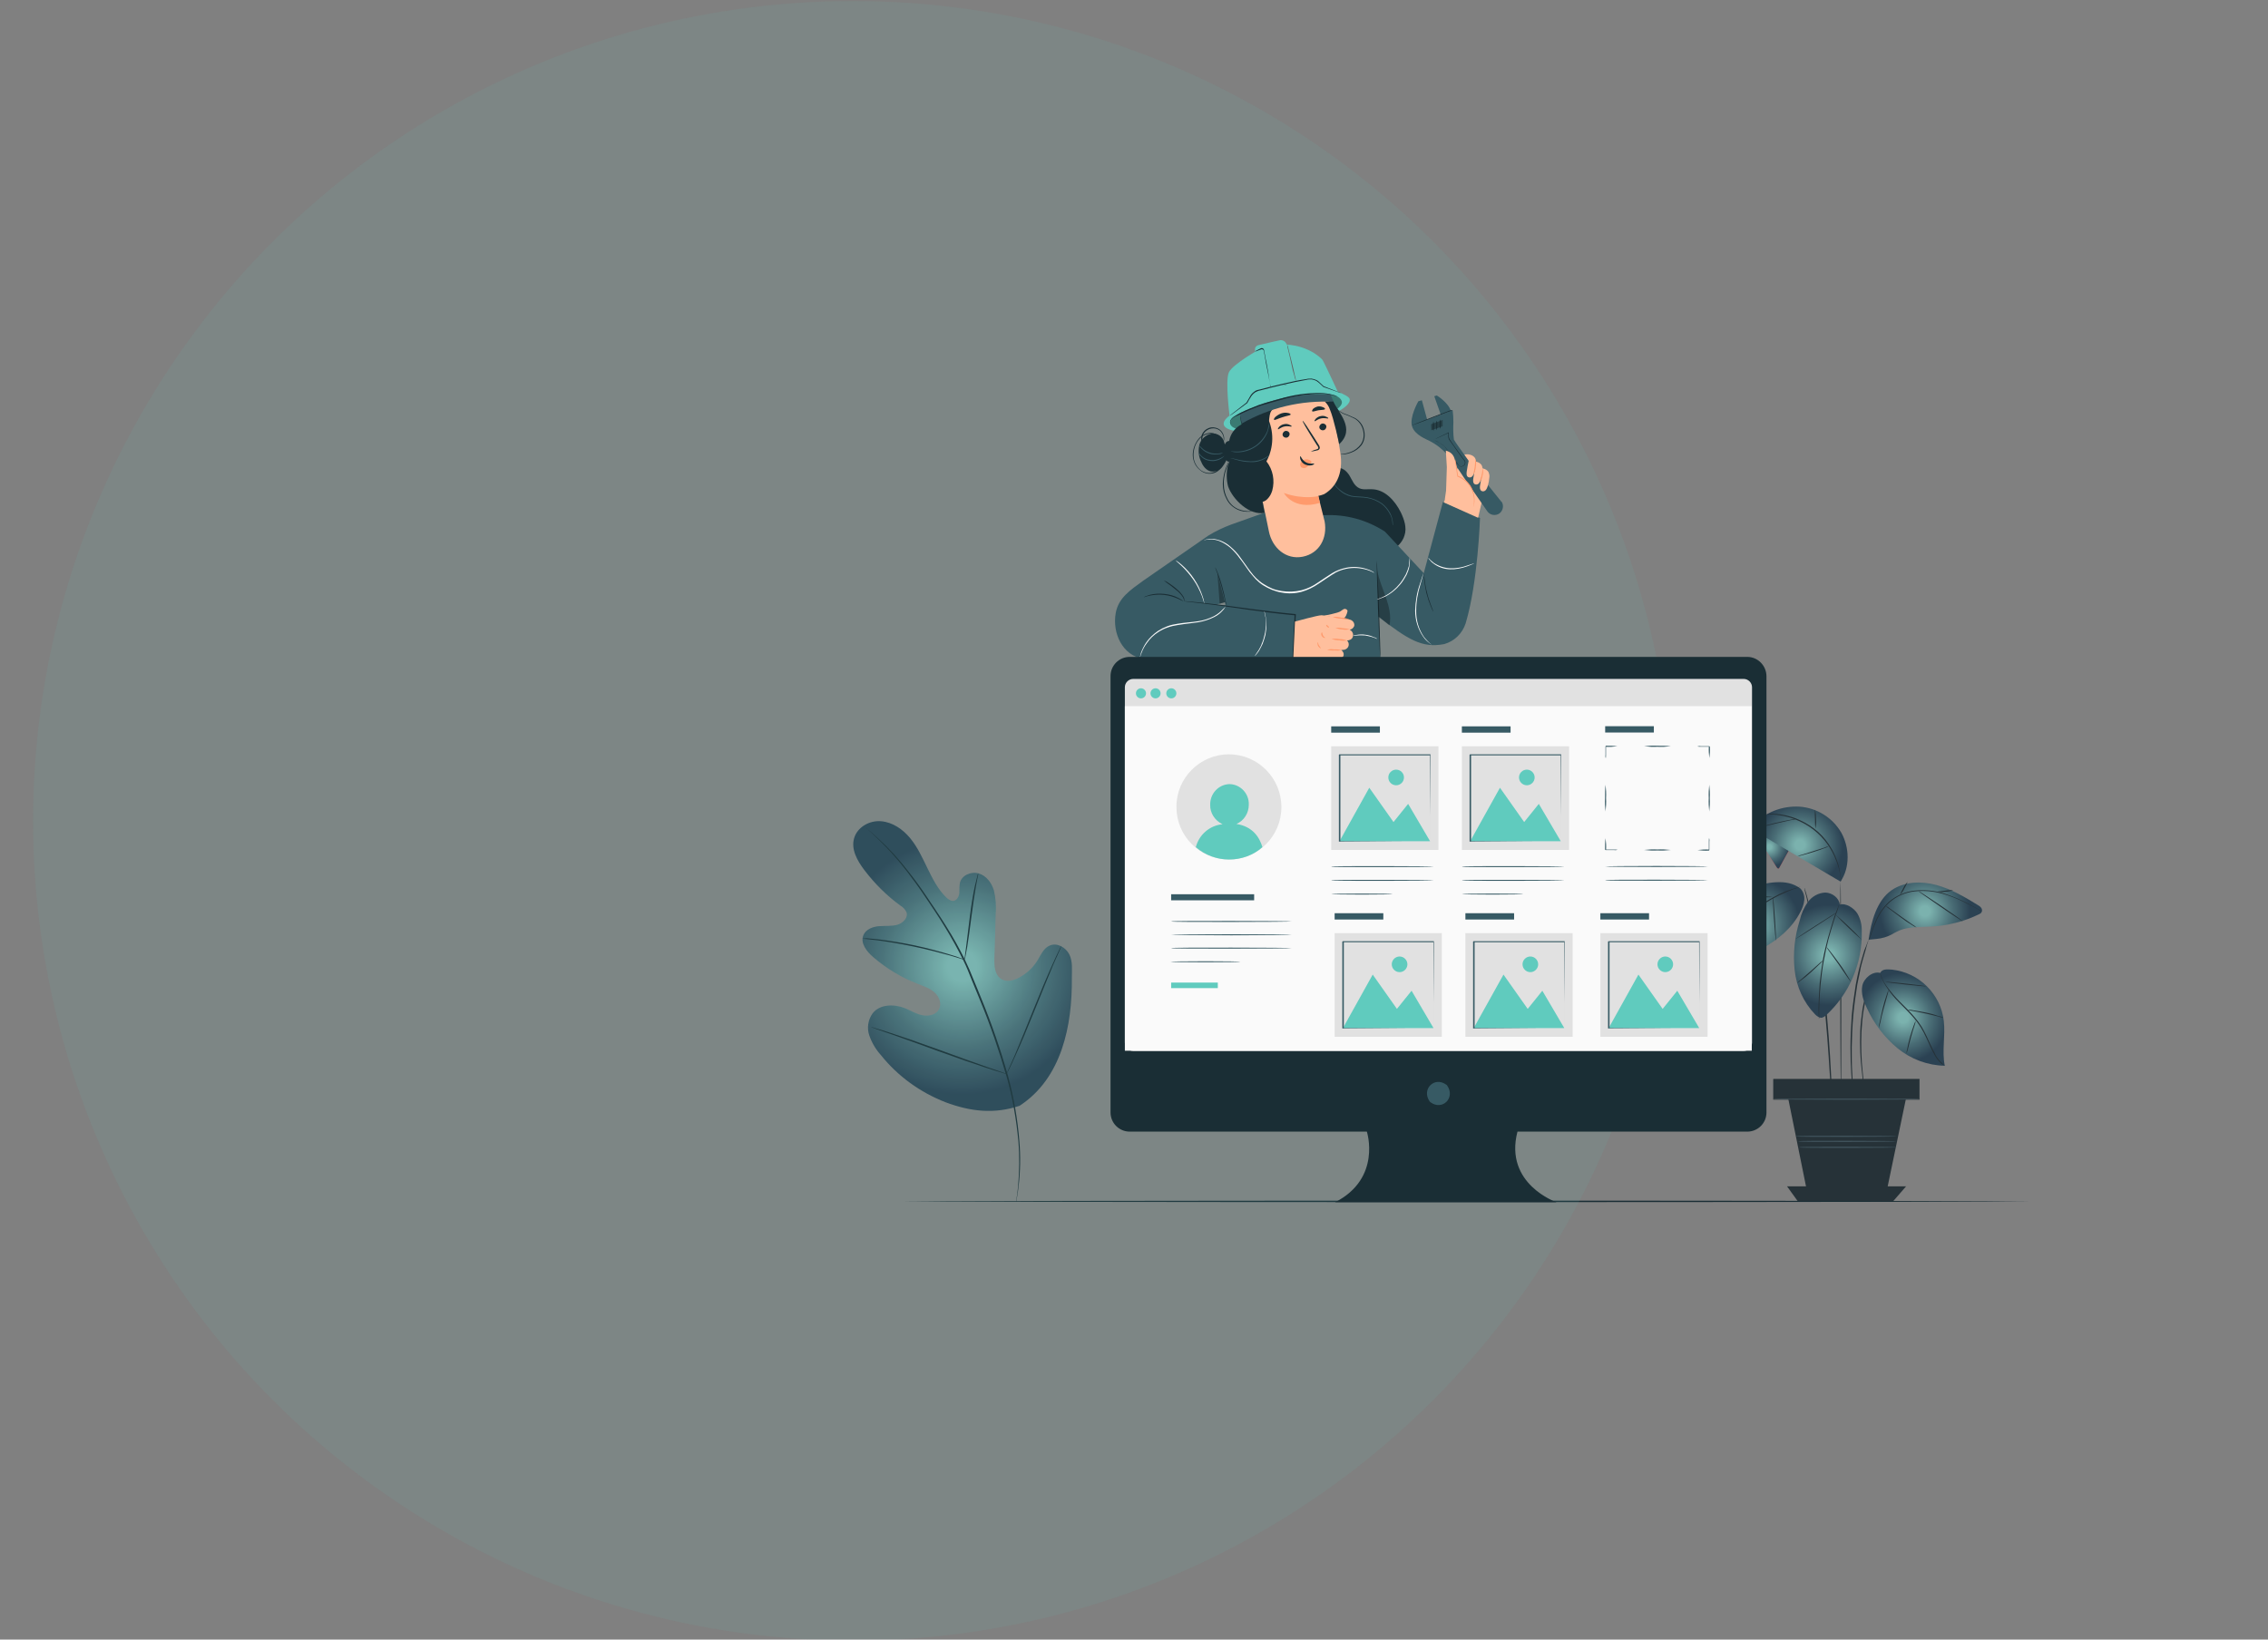 <?xml version="1.0" encoding="utf-8"?>
<!-- Generator: Adobe Illustrator 24.3.0, SVG Export Plug-In . SVG Version: 6.00 Build 0)  -->
<svg version="1.1" id="Calque_1" xmlns="http://www.w3.org/2000/svg" xmlns:xlink="http://www.w3.org/1999/xlink" x="0px" y="0px"
	 viewBox="0 0 899 650" style="enable-background:new 0 0 899 650;" xml:space="preserve">
<rect x="0" y="0" width="899" height="650" fill="#808080" stroke="none"/>
<style type="text/css">
	.st0{fill:#263238;}
	.st1{fill:url(#Tracé_819_1_);}
	.st2{fill:#E8505B;}
	.st3{fill:url(#Tracé_821_1_);}
	.st4{fill:url(#Tracé_822_1_);}
	.st5{fill:url(#Tracé_827_1_);}
	.st6{fill:url(#Tracé_838_1_);}
	.st7{fill:url(#Tracé_844_1_);}
	.st8{fill:#455A64;}
	.st9{fill:url(#Tracé_975_1_);}
	.st10{fill:#1A2E35;}
	.st11{opacity:0.56;}
	.st12{opacity:0.15;fill:#60CBBE;enable-background:new    ;}
	.st13{fill:#375A64;}
	.st14{opacity:0.3;}
	.st15{opacity:0.3;enable-background:new    ;}
	.st16{fill:#FAFAFA;}
	.st17{fill:#FFBF9D;}
	.st18{fill:#FF9A6C;}
	.st19{fill:#60CBBE;}
	.st20{opacity:0.4;}
	.st21{fill:#606060;}
	.st22{fill:#E1E1E1;}
</style>
<g id="Groupe_2754" transform="translate(661.878 319.298)">
	<g id="Groupe_2242" transform="translate(27.917 108.063)">
		<g id="Groupe_2238" transform="translate(0.098 0.099)">
			<g id="Groupe_2237">
				<g id="Groupe_2236">
					<rect id="Rectangle_78" x="13.1" y="0.4" class="st0" width="57.8" height="7.9"/>
				</g>
			</g>
		</g>
		<g id="Groupe_2241">
			<g id="Groupe_2240">
				<g id="Groupe_2239">
					<path id="Tracé_812" class="st0" d="M71.1,8.6h-58V0.4h58L71.1,8.6z M13.3,8.4h57.6V0.6H13.3L13.3,8.4z"/>
				</g>
			</g>
		</g>
	</g>
	<g id="Groupe_2246" transform="translate(33.372 113.458)">
		<g id="Groupe_2245">
			<g id="Groupe_2244">
				<g id="Groupe_2243">
					<path id="Tracé_813" class="st0" d="M13.1,0.4l8.3,41h30.8l8-38.4L13.1,0.4z"/>
				</g>
			</g>
		</g>
	</g>
	<g id="Groupe_2250" transform="translate(33.372 150.605)">
		<g id="Groupe_2249">
			<g id="Groupe_2248">
				<g id="Groupe_2247">
					<path id="Tracé_814" class="st0" d="M13.1,0.4l4.4,6.1H55l5.3-6.1H13.1z"/>
				</g>
			</g>
		</g>
	</g>
	<g id="Groupe_2255" transform="translate(54.376 29.756)">
		<g id="Groupe_2254">
			<g id="Groupe_2253">
				<g id="Groupe_2252">
					<g id="Groupe_2251">
						<path id="Tracé_815" class="st0" d="M13.5,85.3c-0.1,0-0.3-19-0.3-42.4s0-42.5,0.1-42.5s0.3,19,0.3,42.5S13.6,85.3,13.5,85.3
							z"/>
					</g>
				</g>
			</g>
		</g>
	</g>
	<g id="Groupe_2260" transform="translate(62.283 67.091)">
		<g id="Groupe_2259">
			<g id="Groupe_2258">
				<g id="Groupe_2257">
					<g id="Groupe_2256">
						<path id="Tracé_816" class="st0" d="M18.5,0.4c0,0.2-0.1,0.3-0.2,0.4l-0.5,1.2L17.4,3c-0.1,0.3-0.2,0.7-0.4,1.1
							s-0.3,0.8-0.4,1.2s-0.3,0.9-0.4,1.4c-0.7,2.3-1.2,4.7-1.6,7.1c-0.5,2.9-0.7,5.9-0.9,8.8c-0.2,5.4-0.1,10.8,0.5,16.2
							c0.2,2.1,0.4,3.7,0.5,4.9c0.1,0.5,0.1,1,0.1,1.3c0,0.2,0,0.3,0,0.5c-0.1-0.1-0.1-0.3-0.1-0.5l-0.2-1.3
							c-0.2-1.1-0.4-2.8-0.6-4.9C13.2,33.5,13,28,13.2,22.6c0.1-3,0.5-5.9,0.9-8.9c0.4-2.4,1-4.8,1.7-7.1c0.2-0.5,0.3-1,0.5-1.4
							s0.3-0.8,0.5-1.2s0.3-0.7,0.4-1.1s0.3-0.6,0.4-0.9c0.2-0.5,0.4-0.9,0.6-1.2C18.3,0.7,18.4,0.6,18.5,0.4z"/>
					</g>
				</g>
			</g>
		</g>
	</g>
	<g id="Groupe_2265" transform="translate(58.625 51.719)">
		<g id="Groupe_2264">
			<g id="Groupe_2263">
				<g id="Groupe_2262">
					<g id="Groupe_2261">
						<path id="Tracé_817" class="st0" d="M20.6,0.4c0,0.2-0.1,0.4-0.2,0.6c-0.2,0.4-0.3,1-0.6,1.8c-0.1,0.4-0.3,0.8-0.4,1.3
							L19,5.6c-0.3,1.1-0.7,2.3-1.1,3.8c-0.2,0.7-0.4,1.4-0.6,2.2c-0.2,0.8-0.4,1.6-0.5,2.4c-0.4,1.7-0.7,3.5-1.1,5.3
							c-0.6,3.8-1.2,7.9-1.6,12.4c-0.4,4.4-0.5,8.6-0.6,12.4c0,3.8,0,7.3,0.2,10.2c0.1,1.4,0.1,2.8,0.2,3.9s0.1,2.1,0.2,2.9l0.1,1.9
							c0,0.2,0,0.4,0,0.7c-0.1-0.2-0.1-0.4-0.1-0.6c-0.1-0.5-0.1-1.1-0.2-1.9c-0.1-0.8-0.2-1.8-0.3-2.9s-0.2-2.5-0.3-3.9
							c-0.2-2.9-0.3-6.4-0.3-10.2c0-3.8,0.2-8.1,0.5-12.5c0.4-4.4,1-8.6,1.6-12.4c0.4-1.9,0.7-3.7,1.1-5.3c0.2-0.8,0.4-1.6,0.6-2.4
							c0.2-0.8,0.4-1.5,0.6-2.2c0.4-1.4,0.8-2.7,1.1-3.7L19.2,4l0.5-1.3C20,2,20.2,1.5,20.4,1C20.5,0.8,20.5,0.6,20.6,0.4z"/>
					</g>
				</g>
			</g>
		</g>
	</g>
	<g id="Groupe_2270" transform="translate(40.071 32.327)">
		<g id="Groupe_2269">
			<g id="Groupe_2268">
				<g id="Groupe_2267">
					<g id="Groupe_2266">
						<path id="Tracé_818" class="st0" d="M24.2,86.1c0-0.1,0-0.1,0-0.2c0-0.2,0-0.4-0.1-0.7c0-0.6-0.1-1.4-0.2-2.5
							c-0.1-2.2-0.3-5.4-0.6-9.3c-0.5-7.8-1.2-18.6-2.5-30.5c-0.7-5.9-1.5-11.6-2.3-16.7c-0.4-2.6-0.8-5-1.3-7.2
							c-0.4-2.3-0.8-4.4-1.2-6.3c-0.4-1.9-0.8-3.6-1.1-5.2s-0.7-2.8-0.9-3.9c-0.3-1-0.5-1.9-0.6-2.4l-0.1-0.6c0-0.1,0-0.1,0-0.2
							c0,0.1,0.1,0.1,0.1,0.2c0,0.2,0.1,0.4,0.2,0.6l0.7,2.4c0.3,1.1,0.6,2.4,1,3.9s0.8,3.2,1.2,5.1c0.4,1.9,0.9,4,1.3,6.3
							c0.5,2.3,0.9,4.7,1.3,7.2c0.8,5.1,1.6,10.8,2.3,16.7c1.3,11.9,2,22.7,2.4,30.5c0.2,3.9,0.4,7.1,0.4,9.3c0,1.1,0.1,1.9,0.1,2.5
							c0,0.3,0,0.5,0,0.7C24.2,86,24.2,86.1,24.2,86.1z"/>
					</g>
				</g>
			</g>
		</g>
	</g>
	<g id="Groupe_2274" transform="translate(36.09 34.141)">
		<g id="Groupe_2273">
			<g id="Groupe_2272">
				<g id="Groupe_2271">
					
						<radialGradient id="Tracé_819_1_" cx="-1183.798" cy="512.455" r="0.402" gradientTransform="matrix(49.514 0 0 -49.607 58641.445 25446.58)" gradientUnits="userSpaceOnUse">
						<stop  offset="0.112" style="stop-color:#7BB2AE"/>
						<stop  offset="0.622" style="stop-color:#496C75"/>
						<stop  offset="1" style="stop-color:#2B4253"/>
					</radialGradient>
					<path id="Tracé_819" class="st1" d="M31.3,5.2c-0.3-2.7-3-4.7-5.7-4.8c-2.7,0.1-5.3,1.5-6.9,3.7c-1.6,2.2-2.7,4.7-3.3,7.4
						c-2,6.3-2.7,13-2,19.6c0.7,6.6,3.5,12.8,8.1,17.6c0.8,0.8,1.8,1.5,2.8,1.3c0.6-0.2,1.1-0.5,1.5-0.9
						c9.3-8.5,14.5-20.7,14.2-33.3c0.1-2.5-0.5-5-1.8-7.2C36.9,6.6,33.7,4.4,31.3,5.2"/>
				</g>
			</g>
		</g>
	</g>
	<g id="Groupe_2308" transform="translate(19.28)">
		<g id="Groupe_2278" transform="translate(0.062 7.469)">
			<g id="Groupe_2277">
				<g id="Groupe_2276">
					<g id="Groupe_2275">
						<path id="Tracé_820" class="st2" d="M27.9,10.3l-3.8,6.9c-0.1,0.2-0.2,0.3-0.4,0.4c-0.2,0-0.3-0.2-0.5-0.3
							c-3.4-5.2-6.7-10.3-10.1-15.5l2.3-1.3L27.9,10.3z"/>
					</g>
				</g>
			</g>
		</g>
		<g id="Groupe_2283" transform="translate(0.062 7.469)">
			<g id="Groupe_2282">
				<g id="Groupe_2281">
					<g id="Groupe_2280">
						<g id="Groupe_2279">
							
								<radialGradient id="Tracé_821_1_" cx="-1169.568" cy="539.876" r="0.467" gradientTransform="matrix(17.113 0 0 -17.111 20034.967 9246.861)" gradientUnits="userSpaceOnUse">
								<stop  offset="0.112" style="stop-color:#7BB2AE"/>
								<stop  offset="0.622" style="stop-color:#496C75"/>
								<stop  offset="1" style="stop-color:#2B4253"/>
							</radialGradient>
							<path id="Tracé_821" class="st3" d="M27.9,10.3l-3.8,6.9c-0.1,0.2-0.2,0.3-0.4,0.4c-0.2,0-0.3-0.2-0.5-0.3
								c-3.4-5.2-6.7-10.3-10.1-15.5l2.3-1.3L27.9,10.3z"/>
						</g>
					</g>
				</g>
			</g>
		</g>
		<g id="Groupe_2287">
			<g id="Groupe_2286">
				<g id="Groupe_2285">
					<g id="Groupe_2284">
						
							<radialGradient id="Tracé_822_1_" cx="-1167.87" cy="546.86" r="0.574" gradientTransform="matrix(29.773 0 0 -29.737 34803.047 16277.462)" gradientUnits="userSpaceOnUse">
							<stop  offset="0.112" style="stop-color:#7BB2AE"/>
							<stop  offset="0.622" style="stop-color:#496C75"/>
							<stop  offset="1" style="stop-color:#2B4253"/>
						</radialGradient>
						<path id="Tracé_822" class="st4" d="M48.4,30.2L14,9.9c-0.4-0.2-0.7-0.5-0.8-0.8c-0.1-0.5,0.2-1,0.6-1.4
							c4.8-5,11.5-7.6,18.4-7.2C39,1,45.2,4.8,48.7,10.8C52,16.7,52.2,24.6,48.4,30.2"/>
					</g>
				</g>
			</g>
		</g>
		<g id="Groupe_2292" transform="translate(5.816 2.892)">
			<g id="Groupe_2291">
				<g id="Groupe_2290">
					<g id="Groupe_2289">
						<g id="Groupe_2288">
							<path id="Tracé_823" class="st0" d="M13.1,0.6c0.1,0,0.3-0.1,0.4-0.1c0.3,0,0.7-0.1,1.3-0.1c1.6,0,3.2,0.1,4.8,0.4
								c2.3,0.4,4.6,1.1,6.8,2.1c2.7,1.2,5.1,2.8,7.3,4.7c2.2,2,4,4.3,5.4,6.8c1.2,2.1,2.1,4.3,2.7,6.5c0.4,1.5,0.7,3.1,0.9,4.7
								c0.1,0.6,0.1,1,0.1,1.3c0,0.2,0,0.3,0,0.5c0,0-0.1-0.6-0.2-1.7c-0.2-1.6-0.5-3.1-1-4.6c-1.5-5-4.3-9.6-8.2-13.1
								c-3.9-3.5-8.7-5.8-13.8-6.8c-1.6-0.3-3.1-0.5-4.7-0.5C13.8,0.6,13.1,0.6,13.1,0.6z"/>
						</g>
					</g>
				</g>
			</g>
		</g>
		<g id="Groupe_2297" transform="translate(18.2 15.757)">
			<g id="Groupe_2296">
				<g id="Groupe_2295">
					<g id="Groupe_2294">
						<g id="Groupe_2293">
							<path id="Tracé_824" class="st0" d="M25.5,0.4C25,0.8,24.4,1,23.8,1.2c-1.1,0.4-2.6,1-4.3,1.5S16.2,3.7,15,4
								c-0.6,0.2-1.2,0.3-1.9,0.4c0.6-0.3,1.2-0.5,1.8-0.6l4.4-1.4L23.7,1C24.3,0.7,24.9,0.6,25.5,0.4z"/>
						</g>
					</g>
				</g>
			</g>
		</g>
		<g id="Groupe_2302" transform="translate(25.089 1.235)">
			<g id="Groupe_2301">
				<g id="Groupe_2300">
					<g id="Groupe_2299">
						<g id="Groupe_2298">
							<path id="Tracé_825" class="st0" d="M13.2,0.4c0.3,1.3,0.4,2.5,0.4,3.8c0.1,1.3,0,2.6-0.2,3.8c-0.2-1.3-0.2-2.6-0.2-3.8
								C13.1,3,13.1,1.7,13.2,0.4z"/>
						</g>
					</g>
				</g>
			</g>
		</g>
		<g id="Groupe_2307" transform="translate(0.565 4.869)">
			<g id="Groupe_2306">
				<g id="Groupe_2305">
					<g id="Groupe_2304">
						<g id="Groupe_2303">
							<path id="Tracé_826" class="st0" d="M13.1,4.7c0.8-0.4,1.6-0.7,2.5-0.9c1.6-0.5,3.7-1.1,6.2-1.7s4.6-1,6.2-1.3
								c0.9-0.2,1.7-0.3,2.6-0.4c-0.8,0.3-1.7,0.5-2.6,0.6c-1.6,0.4-3.8,0.8-6.2,1.4s-4.6,1.1-6.2,1.6C14.9,4.3,14,4.5,13.1,4.7z"/>
						</g>
					</g>
				</g>
			</g>
		</g>
	</g>
	<g id="Groupe_2338" transform="translate(0 29.96)">
		<g id="Groupe_2312">
			<g id="Groupe_2311">
				<g id="Groupe_2310">
					<g id="Groupe_2309">
						
							<radialGradient id="Tracé_827_1_" cx="-1148.316" cy="516.818" r="0.548" gradientTransform="matrix(33.972 0 0 -33.953 39043.422 17565.006)" gradientUnits="userSpaceOnUse">
							<stop  offset="0.112" style="stop-color:#7BB2AE"/>
							<stop  offset="0.622" style="stop-color:#496C75"/>
							<stop  offset="1" style="stop-color:#2B4253"/>
						</radialGradient>
						<path id="Tracé_827" class="st5" d="M51.8,3c-3-2.2-6.1-2.7-9.8-2.5c-3.7,0.2-7.3,1.2-10.7,2.8c-5.8,2.5-11.2,6.3-14.7,11.6
							s-4.7,12.3-2.1,18.1c0.2,0.6,0.6,1.1,1.2,1.4c0.6,0.2,1.3,0.1,1.9-0.1c6.6-2.1,13.2-4.3,19.3-7.7s11.6-8,14.8-14.2
							c0.8-1.4,1.4-3,1.6-4.7C53.5,5.9,52.9,4.2,51.8,3"/>
					</g>
				</g>
			</g>
		</g>
		<g id="Groupe_2317" transform="translate(2.276 1.862)">
			<g id="Groupe_2316">
				<g id="Groupe_2315">
					<g id="Groupe_2314">
						<g id="Groupe_2313">
							<path id="Tracé_828" class="st0" d="M49.6,0.4c-0.2,0.1-0.3,0.1-0.5,0.2l-1.4,0.5l-1,0.3c-0.4,0.1-0.7,0.3-1.2,0.5
								c-0.8,0.3-1.8,0.7-2.8,1.2l-1.6,0.7c-0.6,0.3-1.1,0.6-1.7,0.9C38.2,5.3,37,6,35.7,6.8c-2.7,1.7-5.4,3.7-7.8,5.8
								c-2.4,2.2-4.7,4.5-6.7,7c-0.9,1.2-1.8,2.3-2.5,3.4c-0.4,0.5-0.8,1.1-1.1,1.6L16.6,26c-0.6,0.9-1.1,1.9-1.5,2.6
								c-0.2,0.4-0.4,0.8-0.6,1.1L14,30.7l-0.6,1.3c-0.1,0.2-0.2,0.3-0.3,0.4c0-0.2,0.1-0.3,0.2-0.5l0.6-1.3l0.4-1
								c0.2-0.3,0.4-0.7,0.6-1.1c0.4-0.8,0.9-1.7,1.5-2.7l0.9-1.5c0.3-0.5,0.7-1.1,1.1-1.6c0.7-1.1,1.6-2.2,2.5-3.4
								c2.1-2.5,4.3-4.9,6.8-7.1c2.5-2.1,5.1-4.1,7.9-5.8c1.3-0.8,2.5-1.5,3.7-2.1c0.6-0.3,1.2-0.6,1.7-0.9l1.6-0.7
								c1-0.5,2-0.8,2.9-1.1c0.4-0.2,0.8-0.3,1.2-0.4l1-0.3l1.4-0.4C49.2,0.5,49.4,0.5,49.6,0.4z"/>
						</g>
					</g>
				</g>
			</g>
		</g>
		<g id="Groupe_2322" transform="translate(1.146 14.353)">
			<g id="Groupe_2321">
				<g id="Groupe_2320">
					<g id="Groupe_2319">
						<g id="Groupe_2318">
							<path id="Tracé_829" class="st0" d="M27.6,0.4c-2.4,0.9-4.8,1.7-7.2,2.3c-2.4,0.8-4.8,1.4-7.3,1.9c2.4-0.9,4.8-1.7,7.2-2.3
								C22.7,1.6,25.2,1,27.6,0.4z"/>
						</g>
					</g>
				</g>
			</g>
		</g>
		<g id="Groupe_2327" transform="translate(15.152 14.941)">
			<g id="Groupe_2326">
				<g id="Groupe_2325">
					<g id="Groupe_2324">
						<g id="Groupe_2323">
							<path id="Tracé_830" class="st0" d="M13.3,15.7c-0.1-0.7-0.2-1.5-0.2-2.2c0-1.4,0-3.3,0-5.4s0.2-4,0.3-5.4
								c0-0.7,0.1-1.5,0.3-2.2c0.1,0.7,0.1,1.5,0,2.2c0,1.5-0.1,3.4-0.2,5.4s-0.1,3.9-0.1,5.4C13.5,14.2,13.4,15,13.3,15.7z"/>
						</g>
					</g>
				</g>
			</g>
		</g>
		<g id="Groupe_2332" transform="translate(27.687 5.902)">
			<g id="Groupe_2331">
				<g id="Groupe_2330">
					<g id="Groupe_2329">
						<g id="Groupe_2328">
							<path id="Tracé_831" class="st0" d="M14.4,17.8c-0.1,0-0.5-3.9-0.8-8.7s-0.5-8.7-0.4-8.7s0.5,3.9,0.8,8.7
								S14.5,17.8,14.4,17.8z"/>
						</g>
					</g>
				</g>
			</g>
		</g>
		<g id="Groupe_2337" transform="translate(12.014 5.454)">
			<g id="Groupe_2336">
				<g id="Groupe_2335">
					<g id="Groupe_2334">
						<g id="Groupe_2333">
							<path id="Tracé_832" class="st0" d="M13.1,0.5c0.8-0.1,1.5-0.1,2.3-0.1c1.4,0,3.4,0.1,5.5,0.1s4.1,0.2,5.5,0.2
								c0.8,0,1.5,0.1,2.3,0.2c-0.8,0.1-1.5,0.1-2.3,0.1C25.1,1.1,23.1,1,21,1s-4.1-0.2-5.5-0.2C14.7,0.7,13.9,0.7,13.1,0.5z"/>
						</g>
					</g>
				</g>
			</g>
		</g>
	</g>
	<g id="Groupe_2343" transform="translate(45.815 38.989)">
		<g id="Groupe_2342">
			<g id="Groupe_2341">
				<g id="Groupe_2340">
					<g id="Groupe_2339">
						<path id="Tracé_833" class="st0" d="M13.3,45.7c0-0.2-0.1-0.3,0-0.5c0-0.4,0-0.8-0.1-1.3c-0.1-1.2-0.1-2.9,0-5
							s0.2-4.6,0.4-7.4c0.3-2.8,0.7-5.8,1.2-8.9s1.3-6.1,2-8.8c0.7-2.7,1.5-5.1,2.1-7.1s1.3-3.6,1.7-4.7l0.5-1.2
							c0.1-0.1,0.1-0.3,0.2-0.4c0,0.2-0.1,0.3-0.1,0.5c-0.1,0.3-0.3,0.8-0.4,1.3c-0.4,1.1-1,2.7-1.6,4.7s-1.4,4.4-2.1,7.1
							c-0.7,2.7-1.3,5.6-1.9,8.8c-0.6,3.1-0.9,6.2-1.2,8.9c-0.3,2.8-0.4,5.2-0.5,7.3s-0.1,3.8-0.1,5c0,0.6,0,1,0,1.4
							C13.3,45.4,13.3,45.6,13.3,45.7z"/>
					</g>
				</g>
			</g>
		</g>
	</g>
	<g id="Groupe_2348" transform="translate(37.371 60.837)">
		<g id="Groupe_2347">
			<g id="Groupe_2346">
				<g id="Groupe_2345">
					<g id="Groupe_2344">
						<path id="Tracé_834" class="st0" d="M23.6,0.4c-0.4,0.5-0.9,1.1-1.4,1.5C21.3,2.8,20,4,18.6,5.3s-2.8,2.4-3.8,3.1
							c-0.5,0.4-1.1,0.8-1.7,1.2c0.4-0.5,0.9-1,1.5-1.4L18.3,5L22,1.7C22.5,1.3,23,0.8,23.6,0.4z"/>
					</g>
				</g>
			</g>
		</g>
	</g>
	<g id="Groupe_2353" transform="translate(48.946 55.645)">
		<g id="Groupe_2352">
			<g id="Groupe_2351">
				<g id="Groupe_2350">
					<g id="Groupe_2349">
						<path id="Tracé_835" class="st0" d="M22.9,14.4c-0.5-0.6-1-1.3-1.5-2l-3.4-5l-3.5-4.9c-0.5-0.7-1-1.3-1.4-2.1
							c0.6,0.6,1.1,1.2,1.6,1.9c1,1.2,2.2,2.9,3.6,4.8s2.5,3.7,3.3,5C22.1,12.9,22.5,13.6,22.9,14.4z"/>
					</g>
				</g>
			</g>
		</g>
	</g>
	<g id="Groupe_2358" transform="translate(36.604 42.051)">
		<g id="Groupe_2357">
			<g id="Groupe_2356">
				<g id="Groupe_2355">
					<g id="Groupe_2354">
						<path id="Tracé_836" class="st0" d="M29.5,0.4c0.1,0.1-3.6,2.5-8.1,5.4S13.2,11,13.1,11s3.5-2.5,8.1-5.4S29.4,0.3,29.5,0.4z"
							/>
					</g>
				</g>
			</g>
		</g>
	</g>
	<g id="Groupe_2363" transform="translate(52.504 42.653)">
		<g id="Groupe_2362">
			<g id="Groupe_2361">
				<g id="Groupe_2360">
					<g id="Groupe_2359">
						<path id="Tracé_837" class="st0" d="M23.8,10.8c-1.9-1.6-3.7-3.3-5.5-5c-1.8-1.7-3.6-3.5-5.2-5.3c1.9,1.6,3.7,3.3,5.5,5
							C20.4,7.2,22.2,9,23.8,10.8z"/>
					</g>
				</g>
			</g>
		</g>
	</g>
	<g id="Groupe_2393" transform="translate(65.705 29.882)">
		<g id="Groupe_2367" transform="translate(0 0.252)">
			<g id="Groupe_2366">
				<g id="Groupe_2365">
					<g id="Groupe_2364">
						
							<radialGradient id="Tracé_838_1_" cx="-1214.986" cy="516.93" r="0.786" gradientTransform="matrix(22.684 0 0 -22.693 27596.168 11742.409)" gradientUnits="userSpaceOnUse">
							<stop  offset="0.112" style="stop-color:#7BB2AE"/>
							<stop  offset="0.622" style="stop-color:#496C75"/>
							<stop  offset="1" style="stop-color:#2B4253"/>
						</radialGradient>
						<path id="Tracé_838" class="st6" d="M13.1,23.1l3.1-0.3c2.2-0.2,4.3-0.8,6.3-1.9c0.9-0.6,1.9-1,2.9-1.5
							c3.8-1.5,8.1-1.3,12.2-1.5c6.8-0.3,13.4-2,19.5-5c0.4-0.2,0.7-0.4,0.8-0.8c0.6-1.2-0.5-2.2-1.6-2.8C51.2,6.2,45.9,3,39.9,1.4
							S27.3,0,22.2,3.5C16.3,7.6,14.1,16,13.1,23.1"/>
					</g>
				</g>
			</g>
		</g>
		<g id="Groupe_2372" transform="translate(0.066 3.19)">
			<g id="Groupe_2371">
				<g id="Groupe_2370">
					<g id="Groupe_2369">
						<g id="Groupe_2368">
							<path id="Tracé_839" class="st0" d="M58,9c-0.2-0.1-0.4-0.1-0.5-0.2L56,7.9c-1.3-0.7-3.1-1.7-5.4-2.8
								c-2.7-1.3-5.5-2.4-8.4-3.2c-3.5-1-7.2-1.3-10.9-0.9c-3.7,0.4-7.1,1.9-9.9,4.3c-2.2,2-4,4.5-5.2,7.3c-0.8,1.8-1.6,3.7-2.2,5.7
								l-0.6,1.6c-0.1,0.2-0.1,0.4-0.2,0.5c0-0.2,0.1-0.4,0.1-0.6l0.5-1.6c0.6-1.9,1.3-3.9,2.1-5.7c1.2-2.8,3-5.3,5.2-7.4
								c2.9-2.4,6.4-4,10.1-4.4c3.7-0.4,7.5-0.1,11,0.9c2.9,0.9,5.7,2,8.4,3.3c2.3,1.1,4.1,2.2,5.4,2.9l1.4,0.8
								C57.7,8.7,57.8,8.8,58,9z"/>
						</g>
					</g>
				</g>
			</g>
		</g>
		<g id="Groupe_2377" transform="translate(19.567 3.645)">
			<g id="Groupe_2376">
				<g id="Groupe_2375">
					<g id="Groupe_2374">
						<g id="Groupe_2373">
							<path id="Tracé_840" class="st0" d="M31,12.5C31,12.6,26.9,10,22,6.6s-8.9-6.1-8.8-6.2s4.1,2.5,9.1,5.9S31.1,12.4,31,12.5z"
								/>
						</g>
					</g>
				</g>
			</g>
		</g>
		<g id="Groupe_2382" transform="translate(27.163 3.224)">
			<g id="Groupe_2381">
				<g id="Groupe_2380">
					<g id="Groupe_2379">
						<g id="Groupe_2378">
							<path id="Tracé_841" class="st0" d="M19.5,0.5c-1,0.4-2.1,0.6-3.2,0.6c-1.1,0.2-2.2,0.2-3.2,0c1.1-0.2,2.1-0.3,3.2-0.4
								C17.4,0.5,18.5,0.5,19.5,0.5z"/>
						</g>
					</g>
				</g>
			</g>
		</g>
		<g id="Groupe_2387" transform="translate(12.349)">
			<g id="Groupe_2386">
				<g id="Groupe_2385">
					<g id="Groupe_2384">
						<g id="Groupe_2383">
							<path id="Tracé_842" class="st0" d="M16.2,0.4c-0.3,0.9-0.8,1.8-1.3,2.7c-0.4,0.9-1,1.7-1.7,2.5c0.3-0.9,0.8-1.8,1.3-2.7
								C14.9,2,15.5,1.2,16.2,0.4z"/>
						</g>
					</g>
				</g>
			</g>
		</g>
		<g id="Groupe_2392" transform="translate(6.671 9.37)">
			<g id="Groupe_2391">
				<g id="Groupe_2390">
					<g id="Groupe_2389">
						<g id="Groupe_2388">
							<path id="Tracé_843" class="st0" d="M25.5,9.2c-0.7-0.3-1.3-0.6-2-1.1c-1.2-0.7-2.8-1.8-4.4-3s-3.2-2.4-4.3-3.2
								c-0.6-0.4-1.2-0.9-1.7-1.4c0.7,0.3,1.3,0.7,1.9,1.2l4.3,3.1C21,6,22.6,7.1,23.7,7.9C24.3,8.2,24.9,8.7,25.5,9.2z"/>
						</g>
					</g>
				</g>
			</g>
		</g>
	</g>
	<g id="Groupe_2423" transform="translate(63.008 64.597)">
		<g id="Groupe_2397">
			<g id="Groupe_2396">
				<g id="Groupe_2395">
					<g id="Groupe_2394">
						
							<radialGradient id="Tracé_844_1_" cx="-1211.11" cy="482.117" r="0.467" gradientTransform="matrix(38.199 0 0 -38.199 46292.633 18435.918)" gradientUnits="userSpaceOnUse">
							<stop  offset="0.112" style="stop-color:#7BB2AE"/>
							<stop  offset="0.622" style="stop-color:#496C75"/>
							<stop  offset="1" style="stop-color:#2B4253"/>
						</radialGradient>
						<path id="Tracé_844" class="st7" d="M20.4,1.8c-3-0.8-6.5,2.1-7.1,5.1s0.5,6.1,1.8,8.8c2.8,6.2,7,11.7,12.2,16
							c5.3,4.3,11.9,6.8,18.7,6.9c-1.2-5.8,0.3-11.9-0.4-17.8c-0.6-5.2-3-10-6.7-13.7c-3.7-3.7-8.6-6-13.8-6.6
							C23.3,0.4,21.2,0.1,20.4,1.8"/>
					</g>
				</g>
			</g>
		</g>
		<g id="Groupe_2402" transform="translate(7.259 1.4)">
			<g id="Groupe_2401">
				<g id="Groupe_2400">
					<g id="Groupe_2399">
						<g id="Groupe_2398">
							<path id="Tracé_845" class="st0" d="M38.8,37.2c-0.1,0-0.3-0.1-0.4-0.2c-0.4-0.2-0.8-0.5-1.1-0.7c-1.2-1.1-2.2-2.4-2.9-3.9
								c-0.5-0.9-1-1.9-1.5-3c-0.5-1.1-1-2.3-1.6-3.5c-0.6-1.3-1.2-2.5-2-3.8c-0.8-1.3-1.7-2.5-2.7-3.7c-2-2.4-4.2-4.4-6.1-6.4
								c-1.7-1.7-3.3-3.6-4.6-5.6c-0.9-1.3-1.7-2.8-2.3-4.3c-0.2-0.4-0.3-0.8-0.4-1.3c0-0.1-0.1-0.3-0.1-0.5c0,0,0.2,0.6,0.6,1.7
								c0.6,1.5,1.4,2.9,2.4,4.2c1.4,1.9,3,3.8,4.7,5.5c1.9,1.9,4.1,4,6.1,6.4c1,1.2,1.9,2.4,2.7,3.7c0.7,1.2,1.4,2.5,2,3.8
								c0.5,1.2,1.1,2.4,1.6,3.5s1,2.1,1.5,3c0.6,1.5,1.6,2.8,2.8,3.9C38.3,36.9,38.8,37.2,38.8,37.2z"/>
						</g>
					</g>
				</g>
			</g>
		</g>
		<g id="Groupe_2407" transform="translate(17.622 20.228)">
			<g id="Groupe_2406">
				<g id="Groupe_2405">
					<g id="Groupe_2404">
						<g id="Groupe_2403">
							<path id="Tracé_846" class="st0" d="M13.2,13.6c0-0.7,0.1-1.3,0.3-2c0.2-1.2,0.6-2.9,1.1-4.7s1.1-3.4,1.5-4.6
								c0.2-0.6,0.5-1.3,0.8-1.8c-0.1,0.7-0.3,1.3-0.5,1.9C16,3.6,15.5,5.2,15,7s-0.9,3.5-1.2,4.7C13.6,12.3,13.4,13,13.2,13.6z"/>
						</g>
					</g>
				</g>
			</g>
		</g>
		<g id="Groupe_2412" transform="translate(18.169 15.904)">
			<g id="Groupe_2411">
				<g id="Groupe_2410">
					<g id="Groupe_2409">
						<g id="Groupe_2408">
							<path id="Tracé_847" class="st0" d="M27.3,3.7c-0.7-0.1-1.4-0.3-2.1-0.5c-1.3-0.3-3-0.8-5-1.2s-3.7-0.8-5-1
								c-0.7-0.1-1.4-0.2-2.1-0.5c0.7,0,1.4,0,2.1,0.2c1.3,0.2,3.1,0.5,5.1,0.9s3.7,0.9,5,1.4C26,3.1,26.7,3.3,27.3,3.7z"/>
						</g>
					</g>
				</g>
			</g>
		</g>
		<g id="Groupe_2417" transform="translate(6.649 7.945)">
			<g id="Groupe_2416">
				<g id="Groupe_2415">
					<g id="Groupe_2414">
						<g id="Groupe_2413">
							<path id="Tracé_848" class="st0" d="M13.2,15.8c0-0.8,0.1-1.5,0.3-2.3c0.3-1.4,0.7-3.4,1.2-5.5s1.1-4,1.6-5.4
								c0.2-0.7,0.5-1.5,0.8-2.2C17,1.2,16.8,2,16.6,2.7c-0.4,1.4-0.9,3.3-1.5,5.4s-1,4-1.3,5.4C13.6,14.3,13.4,15,13.2,15.8z"/>
						</g>
					</g>
				</g>
			</g>
		</g>
		<g id="Groupe_2422" transform="translate(9.137 4.932)">
			<g id="Groupe_2421">
				<g id="Groupe_2420">
					<g id="Groupe_2419">
						<g id="Groupe_2418">
							<path id="Tracé_849" class="st0" d="M29.6,2.2c0,0.1-3.7-0.2-8.2-0.7s-8.2-1-8.2-1.1s3.7,0.2,8.2,0.7S29.6,2.1,29.6,2.2z"/>
						</g>
					</g>
				</g>
			</g>
		</g>
	</g>
	<g id="Groupe_2428" transform="translate(27.92 115.862)">
		<g id="Groupe_2427">
			<g id="Groupe_2426">
				<g id="Groupe_2425">
					<g id="Groupe_2424">
						<path id="Tracé_850" class="st8" d="M71.1,0.6c0,0.1-13,0.2-29,0.2s-29-0.1-29-0.2s13-0.2,29-0.2S71.1,0.5,71.1,0.6z"/>
					</g>
				</g>
			</g>
		</g>
	</g>
	<g id="Groupe_2433" transform="translate(37.801 132.562)">
		<g id="Groupe_2432">
			<g id="Groupe_2431">
				<g id="Groupe_2430">
					<g id="Groupe_2429">
						<path id="Tracé_851" class="st8" d="M52.2,0.6c0,0.1-8.7,0.2-19.5,0.2S13.1,0.8,13.1,0.6s8.7-0.2,19.5-0.2S52.2,0.5,52.2,0.6
							z"/>
					</g>
				</g>
			</g>
		</g>
	</g>
	<g id="Groupe_2438" transform="translate(38.143 134.95)">
		<g id="Groupe_2437">
			<g id="Groupe_2436">
				<g id="Groupe_2435">
					<g id="Groupe_2434">
						<path id="Tracé_852" class="st8" d="M52.2,0.6c0,0.1-8.7,0.2-19.5,0.2S13.1,0.8,13.1,0.6s8.7-0.2,19.5-0.2S52.2,0.5,52.2,0.6
							z"/>
					</g>
				</g>
			</g>
		</g>
	</g>
	<g id="Groupe_2443" transform="translate(36.8 130.594)">
		<g id="Groupe_2442">
			<g id="Groupe_2441">
				<g id="Groupe_2440">
					<g id="Groupe_2439">
						<path id="Tracé_853" class="st8" d="M53.5,0.6c0,0.1-9,0.2-20.2,0.2S13.1,0.8,13.1,0.6s9-0.2,20.2-0.2S53.5,0.5,53.5,0.6z"/>
					</g>
				</g>
			</g>
		</g>
	</g>
</g>
<g id="Groupe_2776" transform="translate(-550.435 1589.168)">
	<g id="Groupe_2772">
		<g id="Groupe_2756">
			<g id="Groupe_2755">
				
					<radialGradient id="Tracé_975_1_" cx="65.362" cy="-723.498" r="0.443" gradientTransform="matrix(114.96 0 0 -114.96 -6582.113 -84379.352)" gradientUnits="userSpaceOnUse">
					<stop  offset="0.112" style="stop-color:#7BB2AE"/>
					<stop  offset="0.622" style="stop-color:#496C75"/>
					<stop  offset="1" style="stop-color:#2B4253"/>
				</radialGradient>
				<path id="Tracé_975" class="st9" d="M954.6-1150.8c16.7-10.9,20.9-31.8,20.7-50.7c0-3.2,0.4-6.5-1-9.3s-4.9-4.8-7.8-3.5
					c-2.4,1-3.5,3.7-4.9,6c-1.9,3-4.5,5.3-7.6,6.9c-2.1,1-4.6,1.6-6.6,0.4c-2.7-1.6-2.9-5.3-2.8-8.4c0.2-5.8,0.4-11.7,0.5-17.5
					c0.3-3.1,0-6.3-0.7-9.3c-0.9-3-3-5.8-6-6.7s-6.8,0.7-7.5,3.8c-0.2,1.3-0.2,2.6-0.2,3.9c-0.1,1.3-0.8,2.7-2,3.1s-2.5-0.6-3.4-1.5
					c-3.2-3.2-5.3-7.4-7.3-11.5s-3.9-8.3-6.8-11.8s-6.9-6.3-11.5-6.7s-9.4,2.3-10.7,6.7s1.2,8.9,4,12.6c4.1,5.4,8.9,10.2,14.4,14.2
					c1.1,0.6,1.9,1.6,2.4,2.7c0.6,2.1-1.4,4.1-3.5,4.8c-2.4,0.7-4.9,0.4-7.4,0.6s-5.2,1.2-6.2,3.5c-1.4,3.2,1.3,6.6,3.9,8.8
					c5.2,4.5,11.2,8.1,17.7,10.6c2.3,0.9,4.7,1.7,6.6,3.4s2.9,4.5,1.7,6.7s-4.1,2.8-6.6,2.3s-4.6-1.9-6.9-2.8
					c-4.3-1.7-10-1.6-12.8,2.1c-1.8,2.5-2.3,5.8-1.3,8.7c1,2.9,2.6,5.6,4.6,7.8c6.7,8.4,15.6,14.8,25.6,18.7
					C935.1-1148.5,944.5-1147.4,954.6-1150.8"/>
			</g>
		</g>
		<g id="Groupe_2759">
			<g id="Groupe_2758">
				<g id="Groupe_2757">
					<path id="Tracé_976" class="st10" d="M893.6-1261.2c0.1,0.1,0.2,0.2,0.3,0.3l0.9,0.9c0.8,0.7,2,1.8,3.5,3.3
						c4.3,4.1,8.2,8.5,11.8,13.2c2.3,3,4.7,6.3,7.1,9.9s5.1,7.5,7.7,11.8c2.7,4.4,5.2,8.9,7.5,13.6c1.2,2.4,2.2,5,3.2,7.5l3.2,7.8
						c4.1,9.9,7.6,20.1,10.6,30.4c2.4,8.4,3.9,17.1,4.7,25.8c0.5,5.9,0.4,11.8-0.1,17.7c-0.2,2.1-0.4,3.7-0.6,4.8
						c-0.1,0.5-0.1,0.9-0.2,1.2c0,0.1,0,0.3,0,0.4c0-0.1,0.1-0.3,0.1-0.4c0.1-0.3,0.1-0.7,0.2-1.2c0.2-1.1,0.5-2.7,0.7-4.8
						c0.7-5.9,0.8-11.8,0.3-17.7c-0.7-8.8-2.2-17.4-4.5-25.9c-2.9-10.3-6.4-20.5-10.5-30.5c-1.1-2.6-2.1-5.3-3.2-7.8
						c-1-2.6-2.1-5.1-3.3-7.6c-2.3-4.7-4.8-9.2-7.6-13.6c-2.6-4.2-5.3-8.1-7.7-11.7s-4.9-7-7.2-9.9c-3.6-4.7-7.6-9.1-12-13.1
						c-1.5-1.4-2.8-2.5-3.6-3.2c-0.4-0.3-0.7-0.6-1-0.8C893.8-1261.1,893.7-1261.1,893.6-1261.2z"/>
				</g>
			</g>
		</g>
		<g id="Groupe_2762">
			<g id="Groupe_2761">
				<g id="Groupe_2760">
					<path id="Tracé_977" class="st10" d="M932.8-1208.6c0.2-0.4,0.3-0.9,0.3-1.3c0.2-0.9,0.4-2.1,0.7-3.7
						c0.5-3.1,1.1-7.4,1.7-12.2s1.3-9.1,1.8-12.1c0.3-1.5,0.5-2.8,0.7-3.7c0.1-0.4,0.2-0.9,0.2-1.4c-0.2,0.4-0.3,0.9-0.4,1.3
						c-0.2,0.8-0.5,2.1-0.9,3.6c-0.7,3.1-1.4,7.4-2,12.1l-1.5,12.2c-0.2,1.5-0.4,2.7-0.5,3.7
						C932.8-1209.5,932.8-1209.1,932.8-1208.6z"/>
				</g>
			</g>
		</g>
		<g id="Groupe_2765">
			<g id="Groupe_2764">
				<g id="Groupe_2763">
					<path id="Tracé_978" class="st10" d="M892.2-1217.1c0.5,0.1,1.1,0.2,1.6,0.2c1,0.1,2.6,0.3,4.4,0.5c3.7,0.5,8.8,1.3,14.5,2.5
						s10.6,2.5,14.2,3.5c1.8,0.5,3.3,1,4.3,1.3c0.5,0.2,1,0.3,1.6,0.4c-0.5-0.3-1-0.5-1.5-0.6c-1-0.4-2.4-0.9-4.2-1.4
						c-3.6-1.1-8.6-2.5-14.2-3.7c-4.8-1-9.6-1.8-14.5-2.4c-1.9-0.2-3.4-0.3-4.4-0.4C893.3-1217.1,892.8-1217.1,892.2-1217.1z"/>
				</g>
			</g>
		</g>
		<g id="Groupe_2768">
			<g id="Groupe_2767">
				<g id="Groupe_2766">
					<path id="Tracé_979" class="st10" d="M949.5-1163.5c0.1-0.1,0.2-0.3,0.3-0.5c0.2-0.4,0.4-0.9,0.7-1.4c0.6-1.3,1.5-3.1,2.5-5.4
						c2.1-4.6,4.8-11,7.6-18s5.5-13.5,7.4-18.1c1-2.2,1.8-4.1,2.4-5.4c0.3-0.6,0.5-1.1,0.6-1.5c0.1-0.2,0.1-0.3,0.2-0.5
						c-0.1,0.1-0.2,0.3-0.3,0.5l-0.7,1.4c-0.6,1.3-1.5,3.1-2.5,5.4c-2.1,4.6-4.8,11-7.6,18s-5.5,13.5-7.4,18.1
						c-1,2.2-1.8,4.1-2.4,5.4c-0.3,0.6-0.5,1.1-0.6,1.5C949.6-1163.8,949.5-1163.6,949.5-1163.5z"/>
				</g>
			</g>
		</g>
		<g id="Groupe_2771">
			<g id="Groupe_2770">
				<g id="Groupe_2769">
					<path id="Tracé_980" class="st10" d="M895.7-1182c0.2,0.1,0.3,0.2,0.5,0.2l1.6,0.6l5.8,2c4.9,1.7,11.5,4.1,18.9,6.8
						s14.1,5,19,6.6c2.4,0.8,4.4,1.4,5.8,1.8l1.6,0.5c0.2,0.1,0.4,0.1,0.6,0.1c-0.2-0.1-0.3-0.2-0.5-0.2l-1.6-0.6l-5.8-2
						c-4.9-1.7-11.5-4.1-18.9-6.8s-14.1-5-19-6.6c-2.4-0.8-4.4-1.4-5.8-1.8l-1.6-0.5C896.1-1181.9,895.9-1182,895.7-1182z"/>
				</g>
			</g>
		</g>
	</g>
	<g id="Groupe_2775">
		<g id="Groupe_2774">
			<g id="Groupe_2773" transform="translate(894.498 -1113.593)">
				<path id="Tracé_981" class="st10" d="M461.4,0.7c0,0.1-100.4,0.3-224.1,0.3C113.5,1,13.1,0.8,13.1,0.7s100.3-0.3,224.2-0.3
					C361.1,0.4,461.4,0.6,461.4,0.7z"/>
			</g>
		</g>
	</g>
</g>
<g id="Groupe_2783" transform="translate(-814.195 -4655.195)" class="st11">
	<circle id="Ellipse_30" class="st12" cx="1152.3" cy="4980.6" r="325"/>
</g>
<g id="Groupe_2753" transform="translate(281.787 1723.214)">
	<g id="Groupe_2595" transform="translate(147.067 -1588.714)">
		<g id="Groupe_2447" transform="translate(73.074 50.553)">
			<path id="Tracé_854" class="st10" d="M27.8,0.7c2-0.9,4.1,1,5.2,2.8c1.1,1.9,1.9,4.1,3.9,5c1.5,0.7,3.3,0.3,5,0.4
				C47,9,51,13.4,53.3,18c1.4,2.9,2.5,6.2,1.5,9.2C54,30,51.7,32,49.4,33.5c-4.7,3.2-10.4,4.8-16.1,4.6c-5.7-0.3-11.1-2.9-14.8-7.2
				c-2.7-3.5-4.4-7.6-4.9-12c-0.5-4.3-0.6-8.7-0.4-13.1"/>
			<g id="Groupe_2446" transform="translate(12.882 5.202)">
				<path id="Tracé_855" class="st13" d="M37.2,18.1c0,0,0-0.5-0.1-1.3c-0.1-1.2-0.4-2.3-1-3.3c-0.8-1.5-1.9-2.9-3.2-3.9
					c-1.7-1.2-3.7-2.1-5.7-2.4C25,6.8,22.8,7,20.8,6.6c-1.7-0.4-3.3-1.2-4.6-2.4c-0.9-0.8-1.7-1.7-2.3-2.6c-0.2-0.3-0.4-0.6-0.5-0.8
					c-0.1-0.1-0.1-0.2-0.2-0.3c0.3,0.3,0.6,0.7,0.8,1c0.7,0.9,1.5,1.8,2.4,2.5c1.3,1.1,2.9,1.9,4.5,2.3c1.9,0.4,4.1,0.2,6.3,0.6
					c2.1,0.4,4.1,1.2,5.9,2.5c1.4,1.1,2.5,2.5,3.3,4.1c0.5,1.1,0.8,2.2,0.9,3.4c0,0.3,0,0.6,0,1C37.2,17.9,37.2,18,37.2,18.1z"/>
			</g>
		</g>
		<g id="Groupe_2463" transform="translate(0 64.04)">
			<path id="Tracé_856" class="st13" d="M143.1,0.4l-7.6,28.3l-15.4-16.5c-7.1-4.6-15.4-6.9-23.9-6.5l0,0L72.4,4.7L59.2,9.4
				c-3.2,1.2-6.2,2.6-9.1,4.4L24.4,31.6c-5.4,3.9-9.9,6.9-11,12.9c-1.4,7.9,2.6,16.8,11,18.2l36.4,0.4l1.1,23l57.2-5.4l-1.5-34.7
				c11.7,9,17.2,12.5,26,10.8c4-1.1,7.2-4.2,8.5-8.2c4.9-16.3,5.7-41.8,5.7-41.8L143.1,0.4z M53.4,41.1l3.3-0.9l0.2,1.2L53.4,41.1z"
				/>
			<g id="Groupe_2448" transform="translate(10.69 39.398)">
				<path id="Tracé_857" class="st10" d="M13.1,23.4c0.1,0,0.2,0,0.3,0l0.9,0l3.5,0l12.8,0l42.3,0l-0.2,0.2c0-0.4,0-0.9,0.1-1.3
					c0.3-5.7,0.5-11.2,0.8-16.4L73.7,6C60.9,4.8,49.8,2.9,42,1.9c-3.9-0.5-7.1-0.9-9.2-1.1l-2.5-0.3l-0.6-0.1c-0.1,0-0.1,0-0.2,0
					c0.1,0,0.1,0,0.2,0l0.6,0l2.5,0.2c2.2,0.2,5.3,0.5,9.3,1c7.9,0.9,18.9,2.7,31.8,3.9l0.2,0l0,0.2c-0.2,5.1-0.5,10.7-0.8,16.4
					c0,0.4,0,0.9-0.1,1.3l0,0.2h-0.2l-42.3-0.1l-12.8-0.1l-3.5,0l-0.9,0C13.4,23.4,13.2,23.4,13.1,23.4z"/>
			</g>
			<g id="Groupe_2449" transform="translate(11.418 36.406)">
				<path id="Tracé_858" class="st10" d="M13.1,1.8c0.2-0.1,0.4-0.2,0.6-0.3c0.5-0.2,1.1-0.4,1.7-0.6c1.9-0.5,3.9-0.6,5.8-0.4
					c2,0.2,3.9,0.7,5.6,1.6c0.5,0.3,1,0.5,1.5,0.9c0.3,0.2,0.5,0.4,0.5,0.4c0,0.1-0.8-0.4-2.2-1c-1.8-0.8-3.6-1.3-5.5-1.5
					c-1.9-0.2-3.8-0.1-5.7,0.3C14,1.5,13.2,1.9,13.1,1.8z"/>
			</g>
			<g id="Groupe_2450" transform="translate(19.336 31.155)">
				<path id="Tracé_859" class="st10" d="M13.1,0.4c0.6,0.2,1.1,0.5,1.6,0.8c1.2,0.8,2.4,1.6,3.4,2.5C19.3,4.7,20.3,5.8,21,7
					c0.2,0.4,0.3,0.8,0.3,1.3c0,0.2,0,0.3-0.1,0.5c0-0.6-0.2-1.1-0.4-1.6C20,6,19,4.9,17.9,4.1c-1.3-1.1-2.5-2-3.4-2.6
					C14.1,1.2,13.6,0.8,13.1,0.4z"/>
			</g>
			<g id="Groupe_2451" transform="translate(39.585 25.816)">
				<path id="Tracé_860" class="st10" d="M17.7,15.7c-0.3-0.7-0.5-1.5-0.6-2.2c-0.4-1.4-0.8-3.3-1.4-5.4s-1.2-4-1.7-5.4
					c-0.3-0.7-0.6-1.5-0.8-2.2c0.1,0.2,0.2,0.3,0.3,0.5c0.2,0.4,0.4,0.9,0.7,1.6c0.7,1.7,1.3,3.5,1.8,5.4c0.6,2.1,1,4.1,1.3,5.5
					C17.5,14.1,17.6,14.9,17.7,15.7z"/>
			</g>
			<g id="Groupe_2452" transform="translate(103.662 23.236)">
				<path id="Tracé_861" class="st10" d="M14.6,39.1c-0.1,0-0.5-8.6-0.9-19.3S13.1,0.4,13.2,0.4s0.5,8.6,0.9,19.3
					S14.7,39,14.6,39.1z"/>
			</g>
			<g id="Groupe_2453" transform="translate(104.001 27.198)" class="st14">
				<path id="Tracé_862" d="M13.1,0.4c0.6,3.7,2.2,7.2,3.4,10.7s2.2,7.4,1.4,11.1l-4.3-3.5"/>
			</g>
			<g id="Groupe_2454" transform="translate(122.419 28.121)">
				<path id="Tracé_863" class="st10" d="M16.9,15.9c-0.1-0.2-0.2-0.3-0.3-0.5c-0.2-0.4-0.4-0.9-0.7-1.6c-0.7-1.7-1.3-3.5-1.8-5.4
					c-0.4-1.8-0.7-3.7-0.9-5.6c0-0.7-0.1-1.3-0.1-1.7c0-0.2,0-0.4,0-0.6c0.1,0.8,0.2,1.5,0.3,2.3c0.2,1.9,0.5,3.7,1,5.5
					c0.4,1.8,1,3.6,1.7,5.4C16.4,14.4,16.7,15.1,16.9,15.9z"/>
			</g>
			<path id="Tracé_864" class="st15" d="M53.7,28.6l0.9,12.2l2.1-0.6L53.7,28.6z"/>
			<g id="Groupe_2455" transform="translate(35.098 14.671)">
				<path id="Tracé_865" class="st16" d="M80.7,13.9c-0.1,0-0.1,0-0.2-0.1L80,13.5c-0.7-0.3-1.4-0.6-2.1-0.8
					c-2.7-0.8-5.5-1-8.3-0.4c-1.9,0.4-3.7,1.1-5.3,2.2c-1.8,1.1-3.6,2.4-5.6,3.7c-2,1.4-4.3,2.5-6.7,3.2c-2.6,0.7-5.3,0.8-7.9,0.3
					c-1.3-0.2-2.6-0.6-3.9-1.1c-1.2-0.5-2.4-1.1-3.5-1.8c-1.1-0.7-2-1.5-2.9-2.4c-0.8-0.9-1.6-1.8-2.4-2.8c-1.4-1.9-2.6-3.8-3.9-5.4
					c-1.1-1.6-2.4-3-3.8-4.3c-1.2-1-2.6-1.9-4-2.5c-1.1-0.5-2.3-0.7-3.5-0.8c-1,0-2,0.1-3,0.4c0.1,0,0.1-0.1,0.2-0.1l0.6-0.2
					c0.3-0.1,0.6-0.1,0.9-0.2c0.4-0.1,0.9-0.1,1.3-0.1c1.2,0,2.4,0.3,3.6,0.7c1.5,0.6,2.9,1.4,4.1,2.5c1.5,1.3,2.8,2.7,3.9,4.3
					c1.3,1.7,2.5,3.6,3.9,5.4c0.7,1,1.5,1.9,2.3,2.7c0.9,0.9,1.9,1.7,2.9,2.3c1.1,0.7,2.2,1.3,3.4,1.8c1.2,0.5,2.5,0.8,3.8,1
					c2.6,0.4,5.2,0.3,7.8-0.3c2.4-0.6,4.6-1.7,6.6-3.1c2-1.3,3.8-2.6,5.6-3.7c1.7-1,3.5-1.7,5.4-2.1c2.8-0.6,5.7-0.4,8.4,0.5
					c0.7,0.2,1.4,0.5,2.1,0.9l0.5,0.3C80.6,13.8,80.7,13.8,80.7,13.9z"/>
			</g>
			<g id="Groupe_2456" transform="translate(103.713 22.216)">
				<path id="Tracé_866" class="st16" d="M26.2,0.4c0.1,0.3,0.1,0.6,0.1,0.9c0,0.8-0.1,1.6-0.2,2.4c-0.2,1.2-0.6,2.3-1.1,3.4
					c-0.7,1.3-1.5,2.6-2.4,3.7c-1.7,2.1-3.8,3.8-6.2,5c-0.7,0.3-1.5,0.6-2.3,0.9c-0.3,0.1-0.6,0.2-0.9,0.2c0-0.1,1.2-0.4,3-1.3
					c2.4-1.2,4.4-2.9,6.1-5c0.9-1.1,1.7-2.4,2.4-3.7c0.5-1.1,0.9-2.2,1.2-3.3C26,2.6,26.1,1.5,26.2,0.4z"/>
			</g>
			<g id="Groupe_2457" transform="translate(118.892 28.187)">
				<path id="Tracé_867" class="st16" d="M19.7,28.8c-0.1,0-0.2-0.1-0.3-0.2c-0.3-0.2-0.5-0.3-0.7-0.5c-0.9-0.7-1.7-1.5-2.3-2.4
					c-2.1-3-3.2-6.6-3.2-10.3c0.1-3.7,0.7-7.3,1.9-10.7c0.4-1.3,0.8-2.4,1-3.1c0.1-0.4,0.3-0.8,0.4-1.1c-0.1,0.4-0.2,0.8-0.3,1.2
					c-0.2,0.8-0.5,1.9-0.9,3.2c-1.1,3.5-1.7,7-1.7,10.7c0,3.6,1,7.2,3.1,10.2C17.5,26.8,18.5,27.9,19.7,28.8z"/>
			</g>
			<g id="Groupe_2458" transform="translate(124.194 22.143)">
				<path id="Tracé_868" class="st16" d="M31.3,2.6c-0.2,0.2-0.4,0.3-0.7,0.4c-0.5,0.2-1.1,0.5-2,0.8c-2.2,0.8-4.6,1.3-7,1.2
					c-2.4-0.1-4.7-0.9-6.6-2.4c-0.6-0.4-1.1-1-1.5-1.5c-0.2-0.2-0.3-0.4-0.4-0.7c0.6,0.7,1.3,1.4,2.1,2c1.9,1.3,4.2,2.1,6.5,2.2
					c2.3,0.1,4.7-0.3,6.9-1.1C30.3,3,31.3,2.6,31.3,2.6z"/>
			</g>
			<g id="Groupe_2459" transform="translate(23.984 23.085)">
				<path id="Tracé_869" class="st16" d="M24.6,17.6c-0.1,0-0.4-1.1-1-2.9c-0.9-2.3-2-4.5-3.4-6.5c-1.4-2-3-3.9-4.8-5.6
					c-1.4-1.3-2.3-2-2.3-2.1c0.2,0.1,0.5,0.3,0.7,0.4c0.6,0.4,1.2,0.9,1.8,1.4c1.9,1.7,3.5,3.5,4.9,5.6c1.4,2.1,2.5,4.3,3.3,6.7
					c0.2,0.7,0.5,1.4,0.6,2.2C24.5,17,24.5,17.3,24.6,17.6z"/>
			</g>
			<g id="Groupe_2460" transform="translate(10.021 41.444)">
				<path id="Tracé_870" class="st16" d="M46.9,0.4c0,0.1-0.1,0.3-0.2,0.4c-0.2,0.4-0.4,0.7-0.7,1c-1,1.2-2.1,2.1-3.5,2.8
					c-2,1-4.1,1.7-6.4,2.1c-2.5,0.4-5.2,0.6-8.1,1.1c-1.4,0.2-2.7,0.5-4.1,1c-1.2,0.4-2.4,1-3.5,1.7c-1.9,1.2-3.5,2.7-4.7,4.5
					c-0.9,1.2-1.6,2.5-2.1,3.9c-0.4,1-0.5,1.6-0.6,1.5c0-0.1,0-0.3,0.1-0.4c0.1-0.4,0.2-0.8,0.3-1.2c0.5-1.4,1.2-2.8,2-4
					c1.3-1.9,2.9-3.4,4.8-4.7c1.1-0.7,2.3-1.3,3.6-1.8c1.3-0.5,2.7-0.8,4.1-1c2.9-0.5,5.6-0.6,8.1-1c2.2-0.3,4.3-1,6.3-2
					c1.3-0.7,2.5-1.6,3.5-2.7C46.6,0.9,46.9,0.4,46.9,0.4z"/>
			</g>
			<g id="Groupe_2461" transform="translate(55.224 43.423)">
				<path id="Tracé_871" class="st16" d="M17.1,0.4c0.1,0.2,0.2,0.5,0.2,0.7c0.2,0.7,0.3,1.3,0.4,2c0.1,1,0.2,2,0.2,3
					c0,1.2-0.2,2.5-0.4,3.7c-0.3,1.2-0.7,2.4-1.1,3.5c-0.4,0.9-0.9,1.8-1.4,2.7c-0.4,0.6-0.8,1.1-1.2,1.6c-0.2,0.2-0.3,0.4-0.5,0.5
					c-0.1,0,0.6-0.9,1.5-2.3c0.5-0.9,1-1.7,1.3-2.7c0.5-1.1,0.8-2.3,1.1-3.5c0.3-1.2,0.4-2.4,0.5-3.6c0-1,0-2-0.1-3
					C17.3,1.5,17,0.5,17.1,0.4z"/>
			</g>
			<g id="Groupe_2462" transform="translate(94.104 52.487)">
				<path id="Tracé_872" class="st16" d="M23,2.3c-1.5-0.7-3.2-1.1-4.8-1.4c-1.7-0.1-3.4-0.1-5,0.2c0.4-0.2,0.9-0.4,1.4-0.4
					c1.2-0.2,2.4-0.3,3.6-0.1c1.2,0.1,2.4,0.5,3.5,1C22.2,1.7,22.6,1.9,23,2.3z"/>
			</g>
		</g>
		<g id="Groupe_2495" transform="translate(117.45 21.78)">
			<path id="Tracé_873" class="st17" d="M33.2,24.9l-7.2,18l13.6,6.1l3.5-15.3L33.2,24.9z"/>
			<path id="Tracé_874" class="st13" d="M48.8,42.6L36.6,27.4l0,0C34.1,24,30.2,18.5,30,18c-0.3-2.3-0.3-4.6-0.2-6.9
				c0-1.6-0.1-3.2-0.3-4.8l-10.1,3.8l-2.1-7.7l-1.4,0.4c0,0-3.6,6.3-2.5,9.9s5.9,5.2,7.1,5.9s5.7,2.7,10.7,10.3l0.8,1.2l0,0l0,0l2,3
				h0l9.3,13.4c1.1,1.5,3.2,1.8,4.7,0.8c1.5-1.1,1.9-3.2,0.9-4.7C48.9,42.7,48.8,42.6,48.8,42.6z"/>
			<g id="Groupe_2489" transform="translate(7.843)">
				<g id="Groupe_2488">
					<g id="Groupe_2471" transform="translate(1.005)">
						<g id="Groupe_2466" transform="translate(0.175)">
							<g id="Groupe_2465">
								<g id="Groupe_2464">
									<path id="Tracé_875" class="st13" d="M15.8,8.2l-2.6-7.4l1-0.3c0,0,4.6,2.8,5.6,6.2L15.8,8.2z"/>
								</g>
							</g>
						</g>
						<g id="Groupe_2470" transform="translate(0 14.665)">
							<g id="Groupe_2469">
								<g id="Groupe_2468">
									<g id="Groupe_2467">
										<path id="Tracé_876" class="st10" d="M13.1,3.3c0,0,0,0,0.1,0l0.3-0.1l1.2-0.5l4.3-2l-0.1-0.1c0,0.4,0,0.9,0,1.3
											c0,0.5,0.1,1,0.3,1.4C19.8,4.1,20.4,5,21,5.8c1.2,1.8,2.6,3.7,4.1,5.7c0.2,0.2,0.4,0.5,0.4,0.8c0,0.3,0,0.6-0.2,0.9
											c-0.3,0.5-0.9,0.8-1.5,0.7c-0.3-0.1-0.5-0.2-0.7-0.4c-0.2-0.2-0.4-0.5-0.5-0.7c-0.4-0.5-0.7-1-1.1-1.4l-3.6-4.9
											c-0.3-0.3-0.6-0.6-0.9-0.9c-0.3-0.2-0.6-0.4-0.9-0.6c-0.6-0.4-1.1-0.7-1.5-0.9s-0.8-0.4-1-0.5L13.1,3.3
											C13.2,3.3,13.2,3.3,13.1,3.3C13.2,3.3,13.2,3.3,13.1,3.3l0.3,0.2l1,0.6C14.9,4.3,15.4,4.6,16,5c0.3,0.2,0.6,0.4,0.9,0.6
											c0.3,0.2,0.6,0.5,0.9,0.9l3.6,4.9l1,1.4c0.2,0.2,0.3,0.5,0.6,0.7c0.2,0.2,0.5,0.4,0.8,0.5c0.7,0.1,1.4-0.2,1.7-0.8
											c0.2-0.3,0.2-0.7,0.2-1c-0.1-0.3-0.2-0.7-0.5-0.9c-1.5-2-2.8-3.9-4.1-5.7c-0.6-0.9-1.2-1.7-1.7-2.5
											c-0.2-0.4-0.3-0.9-0.3-1.3c0-0.4,0-0.9,0-1.3l0-0.1L19,0.5l-4.3,2.1l-1.2,0.6L13.1,3.3C13.2,3.3,13.2,3.3,13.1,3.3z"/>
									</g>
								</g>
							</g>
						</g>
					</g>
					<g id="Groupe_2487" transform="translate(0 9.555)">
						<g id="Groupe_2474" transform="translate(0 0.146)" class="st14">
							<g id="Groupe_2473">
								<g id="Groupe_2472">
									<path id="Tracé_877" d="M13.2,4.6L17.7,3l0-2.5l-4.6,1.7L13.2,4.6z"/>
								</g>
							</g>
						</g>
						<g id="Groupe_2478" transform="translate(3.421)">
							<g id="Groupe_2477">
								<g id="Groupe_2476">
									<g id="Groupe_2475">
										<path id="Tracé_878" class="st10" d="M13.3,0.4c-0.2,0.6-0.2,1.2-0.2,1.9c-0.1,0.6,0,1.3,0.2,1.9
											c0.2-0.6,0.2-1.2,0.2-1.9C13.6,1.7,13.5,1,13.3,0.4z"/>
									</g>
								</g>
							</g>
						</g>
						<g id="Groupe_2482" transform="translate(2.05 0.504)">
							<g id="Groupe_2481">
								<g id="Groupe_2480">
									<g id="Groupe_2479">
										<path id="Tracé_879" class="st10" d="M13.3,0.4c-0.2,0.6-0.2,1.2-0.2,1.9c-0.1,0.6,0,1.3,0.2,1.9
											c0.2-0.6,0.2-1.2,0.2-1.9C13.6,1.7,13.5,1,13.3,0.4z"/>
									</g>
								</g>
							</g>
						</g>
						<g id="Groupe_2486" transform="translate(0.738 0.825)">
							<g id="Groupe_2485">
								<g id="Groupe_2484">
									<g id="Groupe_2483">
										<path id="Tracé_880" class="st10" d="M13.3,0.4c-0.2,0.6-0.2,1.2-0.2,1.9c-0.1,0.6,0,1.3,0.2,1.9
											c0.2-0.6,0.2-1.2,0.2-1.9C13.6,1.7,13.5,1,13.3,0.4z"/>
									</g>
								</g>
							</g>
						</g>
					</g>
				</g>
			</g>
			<path id="Tracé_881" class="st17" d="M26.4,41.7l0.5-3.5l0.3-9.3l-0.4-6.5c1.6,0.3,2.9,1.4,3.4,3c0.8,2.3,1.2,4.7,1.2,7.1
				c0,0,9.1,3.6,5.9,12.2"/>
			<g id="Groupe_2492" transform="translate(20.964 23.469)">
				<path id="Tracé_882" class="st17" d="M17.8,3.9c0.1-0.7-0.1-1.5-0.4-2.1c-0.5-0.7-1.2-1.1-2-1.3c-0.7-0.2-1.5-0.2-2.2,0
					l1.7,2.4c-0.3,1.4-0.6,2.9-0.8,4.4C14,8.1,14,9,14.7,9.4c0.6,0.3,1.3,0.1,1.7-0.4c0.4-0.5,0.6-1.1,0.8-1.7
					C17.5,6.2,17.7,5.1,17.8,3.9z"/>
				<path id="Tracé_883" class="st17" d="M20.4,6.7C20.5,6,20.3,5.2,20,4.6c-0.5-0.7-1.2-1.1-2-1.3c-0.7-0.2-1.5-0.2-2.2,0l1.7,2.4
					c-0.3,1.4-0.6,2.9-0.8,4.4c-0.1,0.8-0.1,1.7,0.6,2.1c0.6,0.3,1.3,0.1,1.7-0.4c0.4-0.5,0.6-1.1,0.8-1.7C20.1,9,20.3,7.9,20.4,6.7
					z"/>
				<path id="Tracé_884" class="st17" d="M23.1,9.4C23.2,8.7,23,8,22.7,7.3c-0.5-0.7-1.2-1.1-2-1.3c-0.7-0.2-1.5-0.2-2.2,0l1.7,2.4
					c-0.3,1.4-0.6,2.9-0.8,4.4c-0.1,0.8-0.1,1.7,0.6,2.1c0.6,0.3,1.3,0.1,1.7-0.4c0.4-0.5,0.6-1.1,0.8-1.7
					C22.8,11.7,23,10.6,23.1,9.4z"/>
				<g id="Groupe_2490" transform="translate(3.599 1.804)">
					<path id="Tracé_885" class="st18" d="M14,0.4c0.3,1,0.3,2.1,0.1,3.2c-0.1,1.1-0.4,2.1-1,3c-0.1,0,0.4-1.4,0.6-3.1
						S13.9,0.5,14,0.4z"/>
				</g>
				<g id="Groupe_2491" transform="translate(6.101 5.554)">
					<path id="Tracé_886" class="st18" d="M14.3,0.4c0.3,0.9,0.3,1.9,0,2.8c-0.1,0.9-0.5,1.8-1.2,2.6c-0.1-0.1,0.5-1.2,0.8-2.6
						C14.3,1.7,14.2,0.4,14.3,0.4z"/>
				</g>
			</g>
			<g id="Groupe_2493" transform="translate(17.258 25.273)">
				<path id="Tracé_887" class="st18" d="M13.2,0.4c0.2,0.6,0.3,1.2,0.4,1.9c0.2,1.2,0.5,2.9,0.8,4.9L14.2,7
					c1.3,0.5,2.5,1.2,3.6,2.2c1.1,1,1.9,2.2,2.4,3.6c0.4,1.1,0.7,2.3,0.7,3.4c0,0.8,0,1.6-0.2,2.4c0,0.3-0.1,0.6-0.2,0.8
					c0.2-1.1,0.2-2.1,0.2-3.2c-0.1-1.1-0.3-2.3-0.8-3.3c-0.5-1.3-1.3-2.5-2.3-3.4c-1-0.9-2.1-1.6-3.4-2.1l-0.1,0l0-0.1
					c-0.3-2-0.5-3.7-0.7-4.9C13.2,1.7,13.2,1.1,13.2,0.4z"/>
			</g>
			<g id="Groupe_2494" transform="translate(0.516 5.961)">
				<path id="Tracé_888" class="st10" d="M28.9,0.4c0,0-0.1,0.1-0.2,0.1l-0.5,0.2l-1.7,0.6L21,3.4l-5.6,2.1l-1.7,0.6l-0.5,0.2
					c-0.1,0-0.1,0-0.2,0c0,0,0.1-0.1,0.2-0.1l0.5-0.2l1.7-0.7c1.4-0.6,3.4-1.3,5.6-2.2s4.2-1.6,5.6-2.1c0.7-0.3,1.3-0.5,1.7-0.6
					l0.5-0.1C28.8,0.5,28.9,0.4,28.9,0.4z"/>
			</g>
		</g>
		<g id="Groupe_2513" transform="translate(70.657 106.354)">
			<g id="Groupe_2498">
				<g id="Groupe_2496" transform="translate(0 2.556)">
					<path id="Tracé_889" class="st17" d="M13.8,3c0,0,9-2.5,10.5-2.5c1.2,0,8,1.1,11.1,1.7c1.2,0.2,2.1,1.3,1.9,2.5
						c0,0.1,0,0.1-0.1,0.2c-0.3,0.7-0.9,1.2-1.7,1.3c0.9,0.5,1.5,1.5,1.3,2.5c-0.2,1.8-2.4,1.8-2.4,1.8c0.1,0.1,0.2,0.2,0.3,0.3
						c0.7,1,0.5,2.3-0.5,3c-0.3,0.2-0.7,0.4-1.1,0.4l-1,0.1c0.7,0.4,1.1,1.2,1,2c-0.4,2.3-5.7,2-5.7,2l-14.3-0.3L13.8,3z"/>
				</g>
				<g id="Groupe_2497" transform="translate(12.258)">
					<path id="Tracé_890" class="st17" d="M22.3,1.7c-0.2,0.8-0.6,2.4-2,2.9l-7.2-1.4c0,0,5.7-1,6.6-1.8c0.4-0.3,0.8-0.6,1.2-0.8
						c0.5-0.2,1.1,0,1.4,0.5C22.4,1.2,22.4,1.5,22.3,1.7z"/>
				</g>
			</g>
			<g id="Groupe_2500" transform="translate(15.663 3.196)">
				<g id="Groupe_2499">
					<path id="Tracé_891" class="st18" d="M13.1,0.5c1,0.4,2.1,0.7,3.3,0.7c1.1,0.2,2.2,0.3,3.3,0.3c-1-0.4-2.1-0.7-3.3-0.7
						C15.4,0.5,14.3,0.4,13.1,0.5z"/>
				</g>
			</g>
			<g id="Groupe_2502" transform="translate(16.67 7.478)">
				<g id="Groupe_2501">
					<path id="Tracé_892" class="st18" d="M13.1,0.5C14,0.9,15,1.2,15.9,1.2c1,0.2,1.9,0.2,2.9-0.1C17.9,0.9,17,0.8,16,0.7
						C15.1,0.5,14.1,0.5,13.1,0.5z"/>
				</g>
			</g>
			<g id="Groupe_2504" transform="translate(13.028 6.437)">
				<g id="Groupe_2503">
					<path id="Tracé_893" class="st18" d="M13.2,0.4c-0.1,0.1,0,0.5,0.3,0.8s0.8,0.4,0.8,0.2s-0.2-0.3-0.5-0.6S13.3,0.4,13.2,0.4z"
						/>
				</g>
			</g>
			<g id="Groupe_2506" transform="translate(15.181 11.9)">
				<g id="Groupe_2505">
					<path id="Tracé_894" class="st18" d="M13.1,0.5c1,0.4,2,0.6,3.1,0.6c1,0.2,2.1,0.2,3.1,0.1c-1-0.4-2-0.6-3.1-0.6
						C15.3,0.4,14.2,0.4,13.1,0.5z"/>
				</g>
			</g>
			<g id="Groupe_2508" transform="translate(11.038 9.409)">
				<g id="Groupe_2507">
					<path id="Tracé_895" class="st18" d="M13.5,0.4c-0.1,0-0.2,0.1-0.3,0.4c-0.1,0.4,0,0.8,0.2,1.1c0.2,0.3,0.5,0.6,0.9,0.7
						c0.3,0.1,0.5,0,0.5,0c0-0.1-0.6-0.3-0.9-0.9S13.6,0.5,13.5,0.4z"/>
				</g>
			</g>
			<g id="Groupe_2510" transform="translate(13.41 16.109)">
				<g id="Groupe_2509">
					<path id="Tracé_896" class="st18" d="M13.1,0.6C14.1,0.9,15,1,16,0.9C16.9,1,17.9,1,18.8,0.8c-0.9-0.3-1.9-0.4-2.8-0.3
						C15,0.3,14.1,0.4,13.1,0.6z"/>
				</g>
			</g>
			<g id="Groupe_2512" transform="translate(9.515 13.388)">
				<g id="Groupe_2511">
					<path id="Tracé_897" class="st18" d="M13.4,0.4c-0.1,0-0.2,0.1-0.2,0.4c0,0.4,0.1,0.7,0.2,1c0.4,0.7,1,1,1.1,1
						c0.1-0.1-0.3-0.6-0.7-1.2S13.5,0.5,13.4,0.4z"/>
				</g>
			</g>
		</g>
		<g id="Groupe_2594" transform="translate(30.942)">
			<path id="Tracé_898" class="st10" d="M25.5,41c-0.5-2.4-2.7-3.9-5.1-3.6c-2.3,0.5-4.2,2.2-4.8,4.5c-0.5,2.3-0.3,4.7,0.8,6.8
				c0.7,1.7,2,3.3,3.8,3.7c1.7,0.2,3.4-0.4,4.5-1.8c1-1.3,1.8-2.8,2.4-4.4L25.5,41z"/>
			<path id="Tracé_899" class="st10" d="M28.4,40.5c-0.8-0.4-1.8-0.2-2.3,0.5c-0.5,0.7-0.8,1.6-0.7,2.4c0,1.4,0.2,2.9,0.8,4.2
				c0.1,0.4,0.4,0.8,0.8,0.9c0.4,0.1,0.8-0.1,1.1-0.4c0.2-0.3,0.4-0.7,0.5-1.1c0.6-2.4,0.5-4.9-0.4-7.3"/>
			<g id="Groupe_2514" transform="translate(12.085 17.879)">
				<path id="Tracé_900" class="st19" d="M57.1,11.5c4-2,6.4-4,6-5.7s-8.5-4.3-10.4-5C48.2-0.8,44,3.1,36.9,4.6
					c-13.8,2.8-24.4,7.8-23.7,11.3c0.3,1.7,3.2,2.7,7.7,2.9"/>
			</g>
			<g id="Groupe_2515" transform="translate(14.671 21.258)" class="st20">
				<path id="Tracé_901" d="M52.1,8.5c3.6-1.8,5.7-3.6,5.3-5.1c-1.1-4.1-11-3.6-23.2-1.1s-21.6,6.9-21,10c0.3,1.5,2.9,2.4,6.8,2.6"
					/>
			</g>
			<g id="Groupe_2572" transform="translate(21.264 14.203)">
				<g id="Groupe_2571">
					<g id="Groupe_2570">
						<g id="Groupe_2569">
							<g id="Groupe_2568">
								<g id="Groupe_2567">
									<g id="Groupe_2566">
										<g id="Groupe_2557">
											<g id="Groupe_2556">
												<g id="Groupe_2555">
													<g id="Groupe_2516">
														<path id="Tracé_902" class="st17" d="M13.4,20.7c-1.7-9.4,4.5-18.3,13.9-20c0.2,0,0.3-0.1,0.5-0.1
															c9.1-1.4,17.6,5,19.5,14.1c1.6,7.9,3.1,15.9,3.2,18.8c0.4,8.8-4.6,12.5-6.7,13.7c-0.7,0.3-1.5,0.5-2.3,0.7l0,0
															c0,0-0.1,0,0,0.1c0,0,0,0,0,0l2.5,10c1.2,6.6-2.1,12.7-8.7,14c-6.6,1.3-12.1-3.5-13.4-10.1L13.4,20.7z"/>
													</g>
													<g id="Groupe_2526" transform="translate(26.825 15.763)">
														<g id="Groupe_2520" transform="translate(1.92 2.977)">
															<g id="Groupe_2519">
																<g id="Groupe_2518">
																	<g id="Groupe_2517">
																		<path id="Tracé_903" class="st10" d="M15.9,1.4c0.2,0.7-0.3,1.5-1,1.7c-0.7,0.2-1.5-0.2-1.7-0.9c0,0,0,0,0,0
																			c-0.2-0.7,0.3-1.5,1-1.7C14.9,0.3,15.7,0.7,15.9,1.4C15.9,1.4,15.9,1.4,15.9,1.4z"/>
																	</g>
																</g>
															</g>
														</g>
														<g id="Groupe_2525">
															<g id="Groupe_2524">
																<g id="Groupe_2523">
																	<g id="Groupe_2522">
																		<g id="Groupe_2521">
																			<path id="Tracé_904" class="st10" d="M18.6,1.4c-0.1,0.2-1.3-0.3-2.8,0c-1.5,0.3-2.4,1.3-2.6,1.1
																				c-0.1-0.1,0-0.4,0.4-0.9c0.6-0.6,1.3-1,2-1.1c0.8-0.2,1.6-0.1,2.3,0.3C18.5,1,18.7,1.3,18.6,1.4z"/>
																		</g>
																	</g>
																</g>
															</g>
														</g>
													</g>
													<g id="Groupe_2536" transform="translate(12.31 18.966)">
														<g id="Groupe_2530" transform="translate(1.865 2.7)">
															<g id="Groupe_2529">
																<g id="Groupe_2528">
																	<g id="Groupe_2527">
																		<path id="Tracé_905" class="st10" d="M15.9,1.4c0.2,0.7-0.3,1.5-1,1.7c-0.7,0.2-1.5-0.2-1.7-0.9c0,0,0,0,0,0
																			c-0.2-0.7,0.3-1.5,1-1.7C14.9,0.3,15.7,0.7,15.9,1.4C15.9,1.4,15.9,1.4,15.9,1.4z"/>
																	</g>
																</g>
															</g>
														</g>
														<g id="Groupe_2535">
															<g id="Groupe_2534">
																<g id="Groupe_2533">
																	<g id="Groupe_2532">
																		<g id="Groupe_2531">
																			<path id="Tracé_906" class="st10" d="M18.6,1.4c-0.1,0.2-1.3-0.3-2.8,0c-1.5,0.3-2.4,1.3-2.6,1.1
																				c-0.1-0.1,0-0.4,0.4-0.9c0.6-0.6,1.3-1,2-1.1c0.8-0.2,1.6-0.1,2.3,0.3C18.5,1,18.7,1.3,18.6,1.4z"/>
																		</g>
																	</g>
																</g>
															</g>
														</g>
													</g>
													<g id="Groupe_2541" transform="translate(22.193 17.645)">
														<g id="Groupe_2540">
															<g id="Groupe_2539">
																<g id="Groupe_2538">
																	<g id="Groupe_2537">
																		<path id="Tracé_907" class="st10" d="M16.3,12.7c0.7-0.4,1.5-0.7,2.3-0.9c0.4-0.1,0.7-0.3,0.7-0.5
																			c0-0.4-0.2-0.8-0.5-1.1l-1.7-2.7c-2.4-3.8-4.2-6.9-4-7s2.2,2.9,4.6,6.7c0.6,0.9,1.1,1.8,1.7,2.7
																			c0.3,0.4,0.5,0.9,0.5,1.4c-0.1,0.3-0.2,0.5-0.5,0.7c-0.2,0.1-0.4,0.2-0.6,0.2C18,12.4,17.1,12.6,16.3,12.7z"/>
																	</g>
																</g>
															</g>
														</g>
													</g>
													<g id="Groupe_2545" transform="translate(14.752 46.248)">
														<g id="Groupe_2544">
															<g id="Groupe_2543">
																<g id="Groupe_2542">
																	<path id="Tracé_908" class="st18" d="M26.8,1.7c0,0-5.6,1.6-13.7-1.2c0,0,3.8,7.1,14.3,3.9L26.8,1.7z"/>
																</g>
															</g>
														</g>
													</g>
													<g id="Groupe_2549" transform="translate(21.184 32.92)">
														<g id="Groupe_2548">
															<g id="Groupe_2547">
																<g id="Groupe_2546">
																	<path id="Tracé_909" class="st18" d="M17.4,1.1c-0.7-0.6-1.7-0.8-2.6-0.5c-0.6,0.2-1.2,0.6-1.5,1.2
																		c-0.3,0.6-0.2,1.3,0.2,1.8c0.6,0.4,1.4,0.5,2,0.1c0.7-0.4,1.2-0.9,1.7-1.5c0.1-0.2,0.3-0.3,0.3-0.5
																		C17.7,1.5,17.6,1.3,17.4,1.1"/>
																</g>
															</g>
														</g>
													</g>
													<g id="Groupe_2554" transform="translate(21.078 31.761)">
														<g id="Groupe_2553">
															<g id="Groupe_2552">
																<g id="Groupe_2551">
																	<g id="Groupe_2550">
																		<path id="Tracé_910" class="st10" d="M13.3,0.4c0.2-0.1,0.6,1.5,2.2,2.4s3.3,0.3,3.3,0.6c0,0.1-0.3,0.4-1,0.6
																			C16.8,4.2,15.8,4,15,3.6c-0.8-0.4-1.4-1.2-1.7-2C13.1,0.9,13.2,0.5,13.3,0.4z"/>
																	</g>
																</g>
															</g>
														</g>
													</g>
												</g>
											</g>
										</g>
										<g id="Groupe_2561" transform="translate(10.751 14.509)">
											<g id="Groupe_2560">
												<g id="Groupe_2559">
													<g id="Groupe_2558">
														<path id="Tracé_911" class="st10" d="M19.8,1.1c-0.1,0.4-1.6,0.5-3.3,1.1c-1.7,0.5-3,1.3-3.3,1
															c-0.1-0.2,0-0.6,0.5-1.1C14.4,1.5,15.2,1,16,0.7c0.9-0.3,1.8-0.4,2.7-0.2C19.4,0.6,19.8,0.9,19.8,1.1z"/>
													</g>
												</g>
											</g>
										</g>
										<g id="Groupe_2565" transform="translate(25.868 11.944)">
											<g id="Groupe_2564">
												<g id="Groupe_2563">
													<g id="Groupe_2562">
														<path id="Tracé_912" class="st10" d="M18.3,1.5C18.1,1.9,17,1.8,15.7,2c-1.2,0.2-2.2,0.7-2.5,0.4
															c-0.1-0.2,0-0.5,0.3-0.9c0.5-0.5,1.2-0.8,1.9-1c0.7-0.1,1.5,0,2.1,0.3C18.1,1,18.3,1.3,18.3,1.5z"/>
													</g>
												</g>
											</g>
										</g>
									</g>
								</g>
							</g>
						</g>
					</g>
				</g>
			</g>
			<g id="Groupe_2573" transform="translate(18.629 19.374)">
				<path id="Tracé_913" class="st10" d="M36.9,1.4C35.8,4,33.5,6,30.7,6.8c-1.8,0.5-3.9,0.6-5.1,2.1c-0.8,1.1-0.8,2.5-1,3.9
					c-0.3,2,0.2,4.4-1.3,5.8c-1.2,1.1-2.4,1-3.1,2.5c-0.8,1.5-0.6,3.5-0.3,5.1s0.7,4.3-0.7,5.4c-1.3-6.1-4.6-12.6-5.8-18.6
					c-0.2-0.9-0.3-1.8-0.2-2.7c0.4-2.1,2.3-3.4,4.2-4.3c5.3-2.6,11.1-4,16.9-5.3"/>
			</g>
			<g id="Groupe_2581" transform="translate(13.154)">
				<g id="Groupe_2580">
					<g id="Groupe_2574" transform="translate(0.446 1.64)">
						<path id="Tracé_914" class="st19" d="M57.8,21.1c0,0-6.5-14-7-14.6s-5.9-6.2-16.3-6.1l-8.3,1.7c0,0-11,6.1-12.5,9.4
							s0.3,17.3,0.3,17.3l22.2-9.7l16.5,0.7L57.8,21.1z"/>
					</g>
					<g id="Groupe_2575" transform="translate(11.405)">
						<path id="Tracé_915" class="st19" d="M20.6,0.9l2.3-0.5c0.9-0.2,1.9,0.2,2.4,1c0.5,0.7,0.8,1.4,1,2.2c0.7,2.5,4.8,20,4.8,20
							l-10.4,1.6l-4-21.8L13.2,5l-0.1-0.7c0-0.4,0-0.8,0.2-1.1l0,0c0.3-0.5,0.7-0.8,1.3-0.9L20.6,0.9z"/>
					</g>
					<g id="Groupe_2576" transform="translate(4.878 17.704)">
						<path id="Tracé_916" class="st13" d="M50.8,7.1l-2.1-4.9L31.5,0.4l-18.3,9.6l1.2,5.7C25.4,9.4,38,6.4,50.8,7.1z"/>
					</g>
					<g id="Groupe_2577" transform="translate(0 16.214)">
						<path id="Tracé_917" class="st19" d="M51.7,2.5L52.5,3l6.3,3c-7.5-0.8-15.1-0.5-22.5,0.9c-11.1,2.4-23.1,8.7-23.1,8.7
							l6.5-5.9l0,0c1.8-3,4.8-5.1,8.2-5.8l13.9-3.1C45.2,0,48.7,0.6,51.7,2.5z"/>
					</g>
					<g id="Groupe_2579" transform="translate(1.556 20.907)">
						<g id="Groupe_2578">
							<path id="Tracé_918" class="st10" d="M55.6,1.8c0,0-0.1-0.1-0.4-0.2c-0.4-0.2-0.8-0.4-1.3-0.5c-1.6-0.4-3.3-0.7-4.9-0.7
								c-5.5-0.1-10.9,0.7-16.1,2.3c-3.1,0.8-6,1.6-8.6,2.5C22,6.1,19.7,7,17.5,8.1c-0.9,0.5-1.8,0.9-2.5,1.4
								c-0.6,0.3-1.2,0.8-1.6,1.4c-0.3,0.4-0.4,0.9-0.3,1.4c0.1,0.3,0.2,0.4,0.2,0.4c-0.2-0.6-0.1-1.2,0.3-1.7c0.4-0.5,1-1,1.6-1.3
								C16,9.4,16.8,9,17.7,8.5c1.9-0.9,4.2-1.8,6.7-2.8c2.6-0.9,5.5-1.6,8.6-2.5c5.2-1.6,10.6-2.4,16-2.4c1.6,0,3.3,0.1,4.9,0.5
								C55,1.6,55.6,1.9,55.6,1.8z"/>
						</g>
					</g>
				</g>
			</g>
			<g id="Groupe_2582" transform="translate(52.238 21.592)">
				<path id="Tracé_919" class="st10" d="M15.8,0.4"/>
				<path id="Tracé_920" class="st10" d="M16.5,3.1c2,4.5,8.9,10.8,2.3,16.9c0,0-2.1-10.1-3.7-13.8C14.7,5,14,4,13.1,3.1"/>
			</g>
			<path id="Tracé_921" class="st10" d="M34.6,33c-4.7,0.9-7.9,5.4-7.2,10.1c0.4,1.2,0.5,2.4,0.6,3.6c-0.3,1.1-0.6,2.3-1.1,3.4
				c-0.6,2.7-0.6,5.5,0.1,8.2c1.8,5.2,8.5,11.7,14.5,10.5"/>
			<path id="Tracé_922" class="st10" d="M39.1,64.4c1.3,0.3,2.6-0.1,3.5-1.1c0.9-0.9,1.5-2,1.9-3.3c1.1-4,0.3-8.3-2.3-11.6
				c3-5.5,3.1-12.2,0.2-17.8l-8.5,2.5L39.1,64.4z"/>
			<g id="Groupe_2583" transform="translate(2.132 44.334)">
				<path id="Tracé_923" class="st13" d="M23.4,1.8c-0.3,0.5-0.8,0.9-1.3,1.2c-1.3,0.8-2.8,1.1-4.2,0.9C16.4,3.8,15,3.1,14,2
					c-0.5-0.4-0.7-1-0.8-1.6c0.3,0.5,0.6,1,1,1.4c1,1,2.3,1.6,3.7,1.7c1.4,0.2,2.8-0.1,4.1-0.8C22.9,2.3,23.4,1.8,23.4,1.8z"/>
			</g>
			<g id="Groupe_2584" transform="translate(2.354 41.549)">
				<path id="Tracé_924" class="st13" d="M22.6,3.5c-0.5,0.3-1,0.5-1.5,0.5c-1.3,0.2-2.6,0.2-3.8-0.2C16,3.4,14.9,2.7,14,1.7
					c-0.4-0.4-0.7-0.8-0.9-1.3c0.1,0,0.4,0.5,1.1,1.1c0.9,0.9,2,1.5,3.2,1.9c1.2,0.4,2.4,0.5,3.7,0.3C22,3.6,22.6,3.4,22.6,3.5z"/>
			</g>
			<g id="Groupe_2585" transform="translate(14.744 32.606)">
				<path id="Tracé_925" class="st13" d="M28.6,0.4c0,0.3,0,0.6,0,0.9c-0.1,0.8-0.3,1.5-0.5,2.3c-0.8,2.4-2.4,4.6-4.5,6.1
					c-2.1,1.5-4.6,2.4-7.2,2.5c-0.8,0-1.6,0-2.3-0.2c-0.3,0-0.6-0.1-0.8-0.2c1,0.1,2.1,0.1,3.1,0.1c2.5-0.2,4.9-1,7-2.5
					c2-1.5,3.6-3.6,4.5-5.9C28.1,2.5,28.3,1.5,28.6,0.4z"/>
			</g>
			<g id="Groupe_2586" transform="translate(14.836 45.28)">
				<path id="Tracé_926" class="st13" d="M28.7,0.4c-0.1,0.2-0.3,0.4-0.4,0.5c-0.4,0.4-0.9,0.8-1.4,1.1c-1.7,1-3.7,1.5-5.7,1.4
					c-2,0-3.9-0.3-5.8-0.9c-0.7-0.2-1.3-0.4-1.7-0.5c-0.2,0-0.4-0.1-0.6-0.2c0.8,0.1,1.6,0.3,2.4,0.5c1.9,0.5,3.8,0.7,5.7,0.8
					c1.9,0,3.8-0.4,5.5-1.3C27.4,1.4,28.1,0.9,28.7,0.4z"/>
			</g>
			<g id="Groupe_2587" transform="translate(14.489 15.099)">
				<path id="Tracé_927" class="st10" d="M57.3,6.2c-0.2,0-0.3-0.1-0.5-0.1l-1.4-0.5l-5.1-1.8l0,0l0,0l-1.3-1.2
					c-0.4-0.4-0.9-0.8-1.5-1.2c-0.6-0.3-1.2-0.5-1.9-0.6c-0.7,0-1.4,0-2.1,0.2c-2.9,0.5-6.1,1.2-9.5,2c-3.1,0.7-6.1,1.5-8.8,2.2
					c-0.7,0.1-1.3,0.4-1.9,0.7c-0.5,0.3-1,0.8-1.4,1.3c-0.7,1-1.3,2.1-1.8,3l0,0l0,0l-5,3.7l-1.4,1c-0.2,0.1-0.3,0.2-0.5,0.3
					c0.1-0.1,0.3-0.3,0.4-0.4l1.3-1l4.9-3.8l0,0c0.6-0.9,1.1-2,1.8-3.1c0.4-0.5,0.9-1,1.5-1.4c0.6-0.4,1.3-0.6,2-0.7
					c2.7-0.7,5.7-1.5,8.8-2.2c3.4-0.8,6.6-1.5,9.5-1.9c0.7-0.2,1.5-0.2,2.2-0.2c0.7,0.1,1.4,0.3,2,0.6c0.6,0.3,1.1,0.8,1.5,1.2
					l1.3,1.2l0,0l5.1,2L56.8,6C57,6.1,57.1,6.1,57.3,6.2z"/>
			</g>
			<g id="Groupe_2588" transform="translate(24.641 3.257)">
				<path id="Tracé_928" class="st10" d="M19.3,15.6c-0.1-0.2-0.2-0.5-0.2-0.7c-0.1-0.5-0.3-1.1-0.4-2c-0.3-1.7-0.8-4-1.3-6.5
					C17.2,5.2,17,4,16.8,2.9l-0.3-1.6c-0.1-0.4-0.4-0.6-0.8-0.6c0,0-0.1,0-0.1,0l-1.9,0.7c-0.2,0.1-0.5,0.2-0.7,0.2
					c0.2-0.1,0.4-0.3,0.6-0.4c0.4-0.2,1-0.5,1.8-0.9c0.5-0.2,1,0.1,1.2,0.6c0,0,0,0.1,0,0.1c0.1,0.5,0.2,1,0.3,1.6
					c0.2,1.1,0.4,2.3,0.7,3.6c0.5,2.5,0.9,4.9,1.1,6.5c0.1,0.8,0.2,1.5,0.3,2C19.3,15.1,19.4,15.4,19.3,15.6z"/>
			</g>
			<g id="Groupe_2589" transform="translate(37.181 1.63)">
				<path id="Tracé_929" class="st21" d="M16.8,15c-0.3-0.7-0.6-1.4-0.7-2.1c-0.4-1.3-0.9-3.1-1.3-5.2s-0.9-3.9-1.2-5.2
					c-0.2-0.7-0.3-1.4-0.4-2.2c0.3,0.7,0.5,1.4,0.6,2.1c0.3,1.3,0.8,3.1,1.3,5.2c0.5,2,0.9,3.7,1.2,5.2C16.5,13.6,16.7,14.3,16.8,15
					z"/>
			</g>
			<g id="Groupe_2590" transform="translate(56.405 26.242)">
				<path id="Tracé_930" class="st10" d="M15.2,19.3c1.5-0.1,2.9-0.4,4.3-1c1.5-0.6,2.7-1.6,3.7-2.9c1.1-1.6,1.4-3.6,0.9-5.5
					c-0.4-1.9-1.6-3.6-3.2-4.6c-1.4-0.7-2.9-1.4-4.4-1.9c-1-0.4-1.9-1.1-2.7-1.9c-0.2-0.2-0.4-0.5-0.5-0.7c-0.1-0.1-0.1-0.2-0.1-0.3
					c0.2,0.3,0.5,0.6,0.7,0.9c0.8,0.8,1.7,1.4,2.7,1.8c1.5,0.5,3,1.2,4.5,1.9c1.8,1.1,3,2.8,3.4,4.8c0.5,2,0.2,4.1-1,5.8
					c-1,1.3-2.3,2.3-3.9,2.9c-1,0.4-2.1,0.7-3.2,0.8c-0.3,0-0.6,0-0.9,0C15.4,19.4,15.3,19.4,15.2,19.3z"/>
			</g>
			<g id="Groupe_2591" transform="translate(3.207 34.458)">
				<path id="Tracé_931" class="st10" d="M14.6,8.3c0,0-0.1,0-0.2-0.1C14.3,8,14.1,7.9,14,7.7c-0.4-0.6-0.7-1.3-0.8-2
					c-0.2-1.1,0-2.2,0.6-3.1c0.7-1.1,1.9-1.9,3.2-2.1c1.3-0.2,2.7,0.2,3.7,1c0.8,0.7,1.3,1.7,1.5,2.8c0.1,0.7,0,1.4-0.2,2.1
					c-0.1,0.2-0.1,0.4-0.2,0.5c-0.1,0.1-0.1,0.2-0.1,0.2c0,0,0.1-0.3,0.2-0.7c0.2-0.7,0.2-1.4,0.1-2c-0.2-1-0.7-1.9-1.4-2.6
					c-1-0.8-2.2-1.1-3.4-0.9c-1.2,0.2-2.3,0.9-3,1.9c-0.5,0.9-0.7,1.9-0.6,2.9c0.1,0.7,0.3,1.3,0.7,1.9C14.4,8,14.6,8.2,14.6,8.3z"
					/>
			</g>
			<g id="Groupe_2592" transform="translate(11.61 47.862)">
				<path id="Tracé_932" class="st10" d="M28.6,19.7c-0.1,0.1-0.2,0.1-0.3,0.1c-0.2,0.1-0.5,0.1-0.9,0.2c-1.1,0.3-2.2,0.4-3.3,0.5
					c-1.7,0.1-3.4-0.1-4.9-0.8c-1.9-0.9-3.5-2.3-4.4-4.2c-1-1.8-1.5-3.9-1.5-5.9c0-1.7,0.3-3.3,0.7-4.9c0.3-1.1,0.7-2.1,1.2-3.2
					c0.2-0.4,0.3-0.6,0.4-0.8c0-0.1,0.1-0.2,0.2-0.3c-0.1,0.4-0.3,0.8-0.4,1.2c-0.4,1-0.8,2.1-1.1,3.2c-0.4,1.6-0.7,3.2-0.6,4.9
					c0,2,0.5,4,1.5,5.8c0.9,1.8,2.4,3.2,4.3,4c1.5,0.6,3.2,0.9,4.8,0.8c1.1,0,2.2-0.2,3.3-0.4C27.7,19.8,28.1,19.7,28.6,19.7z"/>
			</g>
			<g id="Groupe_2593" transform="translate(0 36.793)">
				<path id="Tracé_933" class="st10" d="M24.8,13c0,0.1,0,0.2-0.1,0.3c-0.1,0.3-0.3,0.6-0.5,0.9c-0.7,1-1.8,1.8-3,2.1
					c-0.8,0.2-1.7,0.3-2.6,0.1c-1-0.2-1.9-0.6-2.7-1.3c-0.9-0.7-1.6-1.6-2.1-2.6c-0.5-1.1-0.8-2.3-0.8-3.4c0-2.3,0.8-4.5,2.2-6.3
					c1.2-1.5,2.9-2.4,4.8-2.5c1.3,0,2.5,0.5,3.4,1.4c0.3,0.3,0.6,0.7,0.8,1.1c-0.3-0.4-0.5-0.7-0.9-1c-0.9-0.8-2.1-1.2-3.3-1.2
					c-1.8,0.1-3.5,1-4.6,2.4c-1.4,1.7-2.1,3.9-2.1,6.1c0,1.1,0.2,2.3,0.7,3.3c0.5,1,1.1,1.8,1.9,2.5c0.7,0.6,1.6,1,2.5,1.2
					c0.8,0.2,1.7,0.2,2.5-0.1c1.2-0.3,2.2-1,3-2C24.4,13.8,24.6,13.4,24.8,13z"/>
			</g>
		</g>
	</g>
	<g id="Groupe_2752" transform="translate(145.213 -1463.196)">
		<g id="Groupe_2600">
			<g id="Groupe_2597">
				<g id="Groupe_2596">
					<path id="Tracé_934" class="st10" d="M265.6,0.4H20.8c-4.2,0-7.6,3.4-7.6,7.6V181c0,4.2,3.4,7.6,7.6,7.6c0,0,0,0,0,0h94
						c0,0,6,18.5-12.6,28H190c0,0-20.9-7.2-15.5-28h91.1c4.2,0,7.6-3.4,7.6-7.6V8.1C273.2,3.9,269.8,0.4,265.6,0.4z"/>
				</g>
			</g>
			<g id="Groupe_2599" transform="translate(125.465 168.483)">
				<g id="Groupe_2598">
					<path id="Tracé_935" class="st13" d="M21.2,1.9c3.3,4.8-1.9,10-6.6,6.6c-0.2-0.1-0.3-0.3-0.4-0.4c-3.3-4.8,1.9-10,6.6-6.6
						C21,1.6,21.1,1.7,21.2,1.9z"/>
				</g>
			</g>
		</g>
		<g id="Groupe_2751" transform="translate(5.779 8.732)">
			<g id="Groupe_2611">
				<g id="Groupe_2602">
					<g id="Groupe_2601">
						<path id="Rectangle_79" class="st22" d="M16.4,0.4h242c1.8,0,3.3,1.5,3.3,3.3v140.9c0,1.8-1.5,3.3-3.3,3.3h-242
							c-1.8,0-3.3-1.5-3.3-3.3c0,0,0,0,0,0V3.7C13.1,1.9,14.6,0.4,16.4,0.4C16.4,0.4,16.4,0.4,16.4,0.4z"/>
					</g>
				</g>
				<g id="Groupe_2604" transform="translate(0 10.801)">
					<g id="Groupe_2603">
						<rect id="Rectangle_80" x="13.1" y="0.4" class="st16" width="248.5" height="136.6"/>
					</g>
				</g>
				<g id="Groupe_2606" transform="translate(16.414 3.709)">
					<g id="Groupe_2605">
						<path id="Tracé_936" class="st19" d="M17.1,2.4c0,1.1-0.9,2-2,2s-2-0.9-2-2c0-1.1,0.9-2,2-2c0,0,0,0,0,0
							C16.2,0.4,17.1,1.3,17.1,2.4z"/>
					</g>
				</g>
				<g id="Groupe_2608" transform="translate(4.384 3.709)">
					<g id="Groupe_2607">
						<path id="Tracé_937" class="st19" d="M17.1,2.4c0,1.1-0.9,2-2,2s-2-0.9-2-2c0-1.1,0.9-2,2-2C16.2,0.4,17.1,1.3,17.1,2.4
							C17.1,2.4,17.1,2.4,17.1,2.4z"/>
					</g>
				</g>
				<g id="Groupe_2610" transform="translate(10.158 3.709)">
					<g id="Groupe_2609">
						<path id="Tracé_938" class="st19" d="M17.1,2.4c0,1.1-0.9,2-2,2s-2-0.9-2-2c0-1.1,0.9-2,2-2c0,0,0,0,0,0
							C16.2,0.4,17.1,1.3,17.1,2.4C17.1,2.4,17.1,2.4,17.1,2.4z"/>
					</g>
				</g>
			</g>
			<g id="Groupe_2633" transform="translate(81.788 18.803)">
				<g id="Groupe_2614" transform="translate(0 55.408)">
					<g id="Groupe_2613">
						<g id="Groupe_2612">
							<path id="Tracé_939" class="st13" d="M53.8,0.6c0,0.1-9.1,0.2-20.3,0.2S13.1,0.8,13.1,0.6s9.1-0.2,20.3-0.2
								S53.8,0.5,53.8,0.6z"/>
						</g>
					</g>
				</g>
				<g id="Groupe_2617" transform="translate(0 60.85)">
					<g id="Groupe_2616">
						<g id="Groupe_2615">
							<path id="Tracé_940" class="st13" d="M53.8,0.6c0,0.1-9.1,0.2-20.3,0.2S13.1,0.8,13.1,0.6s9.1-0.2,20.3-0.2
								S53.8,0.5,53.8,0.6z"/>
						</g>
					</g>
				</g>
				<g id="Groupe_2620" transform="translate(0 66.293)">
					<g id="Groupe_2619">
						<g id="Groupe_2618">
							<path id="Tracé_941" class="st13" d="M37.5,0.6c0,0.1-5.5,0.2-12.2,0.2S13.1,0.7,13.1,0.6s5.5-0.2,12.2-0.2
								S37.5,0.5,37.5,0.6z"/>
						</g>
					</g>
				</g>
				<g id="Groupe_2622" transform="translate(0)">
					<g id="Groupe_2621">
						<rect id="Rectangle_81" x="13.1" y="0.4" class="st13" width="19.3" height="2.5"/>
					</g>
				</g>
				<g id="Groupe_2632" transform="translate(0 7.896)">
					<g id="Groupe_2624">
						<g id="Groupe_2623">
							<rect id="Rectangle_82" x="13.1" y="0.4" class="st22" width="42.5" height="41.1"/>
						</g>
					</g>
					<g id="Groupe_2626" transform="translate(3.295 16.437)">
						<g id="Groupe_2625">
							<path id="Tracé_942" class="st19" d="M13.1,21.6L24.9,0.4L34.5,14l5.8-7.2L49,21.6L13.1,21.6z"/>
						</g>
					</g>
					<g id="Groupe_2628" transform="translate(22.643 9.264)">
						<g id="Groupe_2627">
							<circle id="Ellipse_27" class="st19" cx="16.2" cy="3.5" r="3.1"/>
						</g>
					</g>
					<g id="Groupe_2631" transform="translate(3.047 3.198)">
						<g id="Groupe_2630">
							<g id="Groupe_2629">
								<path id="Tracé_943" class="st13" d="M49.3,34.9c0-0.1,0-0.1,0-0.2c0-0.1,0-0.3,0-0.5c0-0.4,0-1.1,0-1.8c0-1.6,0-4,0-7
									c0-6-0.1-14.6-0.1-24.8l0.2,0.2l-35.9,0c0,0,0.4-0.4,0.2-0.2v4.7c0,1.5,0,3.1,0,4.6c0,3,0,6,0,8.9c0,5.8,0,11.2,0,16.2
									l-0.2-0.2l26,0.1l7.3,0l1.9,0l0.5,0C49.2,34.9,49.2,34.9,49.3,34.9c-0.1,0-0.1,0-0.2,0l-0.5,0l-1.9,0l-7.3,0l-26.1,0.1h-0.2
									v-0.2c0-5,0-10.5,0-16.2c0-2.9,0-5.8,0-8.9c0-1.5,0-3,0-4.6V0.6c-0.2,0.2,0.2-0.3,0.2-0.2l35.9,0h0.2v0.2
									c0,10.3-0.1,18.9-0.1,24.9c0,3,0,5.3,0,6.9c0,0.8,0,1.4,0,1.8c0,0.2,0,0.3,0,0.5C49.3,34.8,49.3,34.9,49.3,34.9z"/>
							</g>
						</g>
					</g>
				</g>
			</g>
			<g id="Groupe_2655" transform="translate(133.589 18.803)">
				<g id="Groupe_2636" transform="translate(0 55.408)">
					<g id="Groupe_2635">
						<g id="Groupe_2634">
							<path id="Tracé_944" class="st13" d="M53.8,0.6c0,0.1-9.1,0.2-20.3,0.2S13.1,0.8,13.1,0.6s9.1-0.2,20.3-0.2
								S53.8,0.5,53.8,0.6z"/>
						</g>
					</g>
				</g>
				<g id="Groupe_2639" transform="translate(0 60.85)">
					<g id="Groupe_2638">
						<g id="Groupe_2637">
							<path id="Tracé_945" class="st13" d="M53.8,0.6c0,0.1-9.1,0.2-20.3,0.2S13.1,0.8,13.1,0.6s9.1-0.2,20.3-0.2
								S53.8,0.5,53.8,0.6z"/>
						</g>
					</g>
				</g>
				<g id="Groupe_2642" transform="translate(0 66.293)">
					<g id="Groupe_2641">
						<g id="Groupe_2640">
							<path id="Tracé_946" class="st13" d="M37.5,0.6c0,0.1-5.5,0.2-12.2,0.2S13.1,0.7,13.1,0.6s5.5-0.2,12.2-0.2
								S37.5,0.5,37.5,0.6z"/>
						</g>
					</g>
				</g>
				<g id="Groupe_2644" transform="translate(0)">
					<g id="Groupe_2643">
						<rect id="Rectangle_83" x="13.1" y="0.4" class="st13" width="19.3" height="2.5"/>
					</g>
				</g>
				<g id="Groupe_2654" transform="translate(0 7.896)">
					<g id="Groupe_2646">
						<g id="Groupe_2645">
							<rect id="Rectangle_84" x="13.1" y="0.4" class="st22" width="42.5" height="41.1"/>
						</g>
					</g>
					<g id="Groupe_2648" transform="translate(3.294 16.437)">
						<g id="Groupe_2647">
							<path id="Tracé_947" class="st19" d="M13.1,21.6L24.9,0.4L34.5,14l5.8-7.2L49,21.6L13.1,21.6z"/>
						</g>
					</g>
					<g id="Groupe_2650" transform="translate(22.643 9.264)">
						<g id="Groupe_2649">
							<path id="Tracé_948" class="st19" d="M19.3,3.5c0,1.7-1.4,3.1-3.1,3.1s-3.1-1.4-3.1-3.1s1.4-3.1,3.1-3.1S19.3,1.8,19.3,3.5z
								"/>
						</g>
					</g>
					<g id="Groupe_2653" transform="translate(3.047 3.198)">
						<g id="Groupe_2652">
							<g id="Groupe_2651">
								<path id="Tracé_949" class="st13" d="M49.3,34.9c0-0.1,0-0.1,0-0.2c0-0.1,0-0.3,0-0.5c0-0.4,0-1.1,0-1.8c0-1.6,0-4,0-7
									c0-6-0.1-14.6-0.1-24.8l0.2,0.2l-35.9,0c0,0,0.4-0.4,0.2-0.2v4.7c0,1.5,0,3.1,0,4.6c0,3,0,6,0,8.9c0,5.8,0,11.2,0,16.2
									l-0.2-0.2l26,0.1l7.3,0l1.9,0l0.5,0C49.2,34.9,49.2,34.9,49.3,34.9c-0.1,0-0.1,0-0.2,0l-0.5,0l-1.9,0l-7.3,0l-26.1,0.1h-0.2
									v-0.2c0-5,0-10.5,0-16.2c0-2.9,0-5.8,0-8.9c0-1.5,0-3,0-4.6V0.6c-0.2,0.2,0.2-0.3,0.2-0.2l35.9,0h0.2v0.2
									c0,10.3-0.1,18.9-0.1,24.9c0,3,0,5.3,0,6.9c0,0.8,0,1.4,0,1.8c0,0.2,0,0.3,0,0.5C49.3,34.8,49.3,34.9,49.3,34.9z"/>
							</g>
						</g>
					</g>
				</g>
			</g>
			<g id="Groupe_2668" transform="translate(83.149 92.881)">
				<g id="Groupe_2657">
					<g id="Groupe_2656">
						<rect id="Rectangle_85" x="13.1" y="0.4" class="st13" width="19.3" height="2.5"/>
					</g>
				</g>
				<g id="Groupe_2667" transform="translate(0 7.896)">
					<g id="Groupe_2659">
						<g id="Groupe_2658">
							<rect id="Rectangle_86" x="13.1" y="0.4" class="st22" width="42.5" height="41.1"/>
						</g>
					</g>
					<g id="Groupe_2661" transform="translate(3.295 16.437)">
						<g id="Groupe_2660">
							<path id="Tracé_950" class="st19" d="M13.1,21.6L24.9,0.4L34.5,14l5.8-7.2L49,21.6L13.1,21.6z"/>
						</g>
					</g>
					<g id="Groupe_2663" transform="translate(22.643 9.265)">
						<g id="Groupe_2662">
							<path id="Tracé_951" class="st19" d="M19.3,3.5c0,1.7-1.4,3.1-3.1,3.1c0,0,0,0,0,0c-1.7,0-3.1-1.4-3.1-3.1
								c0-1.7,1.4-3.1,3.1-3.1C17.9,0.4,19.3,1.8,19.3,3.5C19.3,3.5,19.3,3.5,19.3,3.5z"/>
						</g>
					</g>
					<g id="Groupe_2666" transform="translate(3.047 3.198)">
						<g id="Groupe_2665">
							<g id="Groupe_2664">
								<path id="Tracé_952" class="st13" d="M49.3,34.9c0-0.1,0-0.1,0-0.2c0-0.1,0-0.3,0-0.5c0-0.4,0-1.1,0-1.8c0-1.6,0-4,0-7
									c0-6-0.1-14.6-0.1-24.8l0.2,0.2l-35.9,0c0,0,0.4-0.4,0.2-0.2V3c0,0.8,0,1.6,0,2.3c0,1.5,0,3.1,0,4.6c0,3,0,6,0,8.9
									c0,5.8,0,11.2,0,16.2l-0.2-0.2l26,0.1l7.3,0l1.9,0l0.5,0C49.2,34.9,49.2,34.9,49.3,34.9c0,0-0.1,0-0.2,0l-0.5,0l-1.9,0
									l-7.3,0l-26.1,0.1h-0.2v-0.2c0-5,0-10.5,0-16.2c0-2.9,0-5.8,0-8.9c0-1.5,0-3,0-4.6c0-0.8,0-1.5,0-2.3V0.6
									c-0.2,0.2,0.2-0.3,0.2-0.2l35.9,0h0.2v0.2c0,10.3-0.1,18.9-0.1,24.9c0,3,0,5.3,0,6.9c0,0.8,0,1.4,0,1.8c0,0.2,0,0.3,0,0.5
									C49.3,34.8,49.3,34.9,49.3,34.9z"/>
							</g>
						</g>
					</g>
				</g>
			</g>
			<g id="Groupe_2681" transform="translate(134.986 92.881)">
				<g id="Groupe_2670" transform="translate(0)">
					<g id="Groupe_2669">
						<rect id="Rectangle_87" x="13.1" y="0.4" class="st13" width="19.3" height="2.5"/>
					</g>
				</g>
				<g id="Groupe_2680" transform="translate(0 7.896)">
					<g id="Groupe_2672">
						<g id="Groupe_2671">
							<rect id="Rectangle_88" x="13.1" y="0.4" class="st22" width="42.5" height="41.1"/>
						</g>
					</g>
					<g id="Groupe_2674" transform="translate(3.294 16.437)">
						<g id="Groupe_2673">
							<path id="Tracé_953" class="st19" d="M13.1,21.6L24.9,0.4L34.5,14l5.8-7.2L49,21.6L13.1,21.6z"/>
						</g>
					</g>
					<g id="Groupe_2676" transform="translate(22.643 9.265)">
						<g id="Groupe_2675">
							<path id="Tracé_954" class="st19" d="M19.3,3.5c0,1.7-1.4,3.1-3.1,3.1c0,0,0,0,0,0c-1.7,0-3.1-1.4-3.1-3.1
								c0-1.7,1.4-3.1,3.1-3.1C17.9,0.4,19.3,1.8,19.3,3.5C19.3,3.5,19.3,3.5,19.3,3.5z"/>
						</g>
					</g>
					<g id="Groupe_2679" transform="translate(3.047 3.198)">
						<g id="Groupe_2678">
							<g id="Groupe_2677">
								<path id="Tracé_955" class="st13" d="M49.3,34.9c0-0.1,0-0.1,0-0.2c0-0.1,0-0.3,0-0.5c0-0.4,0-1.1,0-1.8c0-1.6,0-4,0-7
									c0-6-0.1-14.6-0.1-24.8l0.2,0.2l-35.9,0c0,0,0.4-0.4,0.2-0.2V3c0,0.8,0,1.6,0,2.3c0,1.5,0,3.1,0,4.6c0,3,0,6,0,8.9
									c0,5.8,0,11.2,0,16.2l-0.2-0.2l26,0.1l7.3,0l1.9,0l0.5,0C49.2,34.9,49.2,34.9,49.3,34.9c-0.1,0-0.1,0-0.2,0l-0.5,0l-1.9,0
									l-7.3,0l-26.1,0.1h-0.2v-0.2c0-5,0-10.5,0-16.2c0-2.9,0-5.8,0-8.9c0-1.5,0-3,0-4.6c0-0.8,0-1.5,0-2.3V0.6
									c-0.2,0.2,0.2-0.3,0.2-0.2l35.9,0h0.2v0.2c0,10.3-0.1,18.9-0.1,24.9c0,3,0,5.3,0,6.9c0,0.8,0,1.4,0,1.8c0,0.2,0,0.3,0,0.5
									C49.3,34.8,49.3,34.9,49.3,34.9z"/>
							</g>
						</g>
					</g>
				</g>
			</g>
			<g id="Groupe_2694" transform="translate(188.475 92.881)">
				<g id="Groupe_2683">
					<g id="Groupe_2682">
						<rect id="Rectangle_89" x="13.1" y="0.4" class="st13" width="19.3" height="2.5"/>
					</g>
				</g>
				<g id="Groupe_2693" transform="translate(0 7.896)">
					<g id="Groupe_2685">
						<g id="Groupe_2684">
							<rect id="Rectangle_90" x="13.1" y="0.4" class="st22" width="42.5" height="41.1"/>
						</g>
					</g>
					<g id="Groupe_2687" transform="translate(3.294 16.437)">
						<g id="Groupe_2686">
							<path id="Tracé_956" class="st19" d="M13.1,21.6L24.9,0.4L34.5,14l5.8-7.2L49,21.6L13.1,21.6z"/>
						</g>
					</g>
					<g id="Groupe_2689" transform="translate(22.643 9.265)">
						<g id="Groupe_2688">
							<path id="Tracé_957" class="st19" d="M19.3,3.5c0,1.7-1.4,3.1-3.1,3.1c0,0,0,0,0,0c-1.7,0-3.1-1.4-3.1-3.1
								c0-1.7,1.4-3.1,3.1-3.1C17.9,0.4,19.3,1.8,19.3,3.5C19.3,3.5,19.3,3.5,19.3,3.5z"/>
						</g>
					</g>
					<g id="Groupe_2692" transform="translate(3.047 3.198)">
						<g id="Groupe_2691">
							<g id="Groupe_2690">
								<path id="Tracé_958" class="st13" d="M49.3,34.9c0-0.1,0-0.1,0-0.2c0-0.1,0-0.3,0-0.5c0-0.4,0-1.1,0-1.8c0-1.6,0-4,0-7
									c0-6-0.1-14.6-0.1-24.8l0.2,0.2l-35.9,0c0,0,0.4-0.4,0.2-0.2v4.7c0,1.5,0,3.1,0,4.6c0,3,0,6,0,8.9c0,5.8,0,11.2,0,16.2
									l-0.2-0.2l26,0.1l7.3,0l1.9,0l0.5,0C49.2,34.9,49.2,34.9,49.3,34.9c-0.1,0-0.1,0-0.2,0l-0.5,0l-1.9,0l-7.3,0l-26.1,0.1h-0.2
									v-0.2c0-5,0-10.5,0-16.2c0-2.9,0-5.8,0-8.9c0-1.5,0-3,0-4.6c0-0.8,0-1.5,0-2.3V0.6c-0.2,0.2,0.2-0.3,0.2-0.2l35.9,0h0.2v0.2
									c0,10.3-0.1,18.9-0.1,24.9c0,3,0,5.3,0,6.9c0,0.8,0,1.4,0,1.8c0,0.2,0,0.3,0,0.5C49.3,34.8,49.3,34.9,49.3,34.9z"/>
							</g>
						</g>
					</g>
				</g>
			</g>
			<g id="Groupe_2729" transform="translate(190.317 18.746)">
				<g id="Groupe_2719" transform="translate(0 7.73)">
					<g id="Groupe_2697" transform="translate(36.67 36.67)">
						<g id="Groupe_2696">
							<g id="Groupe_2695">
								<path id="Tracé_959" class="st13" d="M13.1,5.1c1.5-0.2,3.1-0.3,4.7-0.2c-0.4,0.4-0.1,0.1-0.2,0.2l0,0V4.6
									c0-0.2,0-0.3,0-0.5c0-0.3,0-0.6,0-0.9c0-0.5,0-1,0-1.5c0-0.5,0-0.9,0.1-1.4c0.1,0.4,0.2,0.9,0.1,1.4c0,0.5,0,1,0,1.5
									c0,0.3,0,0.6,0,0.9c0,0.2,0,0.3,0,0.5v0.5l0,0c-0.1,0.1,0.2-0.2-0.2,0.2C16.2,5.4,14.7,5.3,13.1,5.1z"/>
							</g>
						</g>
					</g>
					<g id="Groupe_2700" transform="translate(15.481 41.131)">
						<g id="Groupe_2699">
							<g id="Groupe_2698">
								<path id="Tracé_960" class="st13" d="M13.1,0.6c1.8-0.2,3.5-0.3,5.3-0.2c1.8-0.1,3.5,0,5.3,0.2c-1.8,0.2-3.5,0.3-5.3,0.2
									C16.7,0.9,14.9,0.8,13.1,0.6z"/>
							</g>
						</g>
					</g>
					<g id="Groupe_2703" transform="translate(0.02 36.67)">
						<g id="Groupe_2702">
							<g id="Groupe_2701">
								<path id="Tracé_961" class="st13" d="M13.3,0.4c0.2,1.5,0.3,3.1,0.2,4.7c-0.4-0.4-0.1-0.1-0.2-0.2h0.5h0.5l0.9,0l1.5,0
									c0.5,0,0.9,0,1.4,0.1c-0.4,0.1-0.9,0.2-1.4,0.1l-1.5,0l-0.9,0h-0.5h-0.5c-0.1-0.1,0.2,0.2-0.2-0.2C13.1,3.5,13.1,2,13.3,0.4
									z"/>
							</g>
						</g>
					</g>
					<g id="Groupe_2706" transform="translate(0.02 15.48)">
						<g id="Groupe_2705">
							<g id="Groupe_2704">
								<path id="Tracé_962" class="st13" d="M13.3,0.4c0.2,1.8,0.3,3.5,0.2,5.3c0.1,1.8,0,3.5-0.2,5.3c-0.2-1.8-0.3-3.5-0.2-5.3
									C13.1,4,13.1,2.2,13.3,0.4z"/>
							</g>
						</g>
					</g>
					<g id="Groupe_2709" transform="translate(0 0.019)">
						<g id="Groupe_2708">
							<g id="Groupe_2707">
								<path id="Tracé_963" class="st13" d="M18,0.6c-1.5,0.2-3.1,0.3-4.7,0.2c0.4-0.4,0.1-0.1,0.2-0.2v0.5c0,0.2,0,0.3,0,0.5
									c0,0.3,0,0.6,0,0.9c0,0.5,0,1,0,1.5c0,0.5,0,0.9-0.1,1.4c-0.1-0.4-0.2-0.9-0.1-1.4c0-0.5,0-1,0-1.5c0-0.3,0-0.6,0-0.9
									c0-0.2,0-0.3,0-0.5V0.6c0.1-0.1-0.2,0.2,0.2-0.2C14.9,0.4,16.5,0.4,18,0.6z"/>
							</g>
						</g>
					</g>
					<g id="Groupe_2712" transform="translate(15.481 0.019)">
						<g id="Groupe_2711">
							<g id="Groupe_2710">
								<path id="Tracé_964" class="st13" d="M23.7,0.6c-1.8,0.2-3.5,0.3-5.3,0.2c-1.8,0.1-3.5,0-5.3-0.2c1.8-0.2,3.5-0.3,5.3-0.2
									C20.2,0.4,22,0.4,23.7,0.6z"/>
							</g>
						</g>
					</g>
					<g id="Groupe_2715" transform="translate(36.67)">
						<g id="Groupe_2714">
							<g id="Groupe_2713">
								<path id="Tracé_965" class="st13" d="M17.8,5.3c-0.2-1.5-0.3-3.1-0.2-4.7c0.4,0.4,0.1,0.1,0.2,0.2h-0.5h-0.5l-0.9,0l-1.5,0
									c-0.5,0-0.9,0-1.4-0.1c0.4-0.1,0.9-0.2,1.4-0.1l1.5,0l0.9,0h0.5h0.5c0.1,0.1-0.2-0.2,0.2,0.2C18.1,2.2,18,3.8,17.8,5.3z"/>
							</g>
						</g>
					</g>
					<g id="Groupe_2718" transform="translate(41.131 15.48)">
						<g id="Groupe_2717">
							<g id="Groupe_2716">
								<path id="Tracé_966" class="st13" d="M13.3,11c-0.2-1.8-0.3-3.5-0.2-5.3c-0.1-1.8,0-3.5,0.2-5.3c0.2,1.8,0.3,3.5,0.2,5.3
									C13.6,7.5,13.5,9.3,13.3,11z"/>
							</g>
						</g>
					</g>
				</g>
				<g id="Groupe_2728" transform="translate(0.069)">
					<g id="Groupe_2722" transform="translate(0 55.408)">
						<g id="Groupe_2721">
							<g id="Groupe_2720">
								<path id="Tracé_967" class="st13" d="M53.8,0.6c0,0.1-9.1,0.2-20.3,0.2S13.1,0.7,13.1,0.6s9.1-0.2,20.3-0.2
									S53.8,0.5,53.8,0.6z"/>
							</g>
						</g>
					</g>
					<g id="Groupe_2725" transform="translate(0 60.85)">
						<g id="Groupe_2724">
							<g id="Groupe_2723">
								<path id="Tracé_968" class="st13" d="M53.8,0.6c0,0.1-9.1,0.2-20.3,0.2S13.1,0.8,13.1,0.6s9.1-0.2,20.3-0.2
									S53.8,0.5,53.8,0.6z"/>
							</g>
						</g>
					</g>
					<g id="Groupe_2727">
						<g id="Groupe_2726">
							<rect id="Rectangle_91" x="13.1" y="0.4" class="st13" width="19.3" height="2.5"/>
						</g>
					</g>
				</g>
			</g>
			<g id="Groupe_2750" transform="translate(18.087 29.897)">
				<g id="Groupe_2731" transform="translate(2.259)">
					<g id="Groupe_2730">
						<path id="Tracé_969" class="st22" d="M54.8,21.3c0,11.5-9.3,20.8-20.8,20.8c0,0,0,0,0,0c-11.5,0-20.8-9.3-20.8-20.8l0,0
							C13.1,9.8,22.5,0.4,34,0.4c0,0,0,0,0,0C45.5,0.4,54.8,9.8,54.8,21.3L54.8,21.3z"/>
					</g>
				</g>
				<g id="Groupe_2734" transform="translate(0.256 66.05)">
					<g id="Groupe_2733">
						<g id="Groupe_2732">
							<path id="Tracé_970" class="st13" d="M60.9,0.6c0,0.1-10.7,0.2-23.9,0.2S13.1,0.8,13.1,0.6S23.8,0.4,37,0.4
								S60.9,0.5,60.9,0.6z"/>
						</g>
					</g>
				</g>
				<g id="Groupe_2737" transform="translate(0.256 71.339)">
					<g id="Groupe_2736">
						<g id="Groupe_2735">
							<path id="Tracé_971" class="st13" d="M60.9,0.6c0,0.1-10.7,0.2-23.9,0.2S13.1,0.7,13.1,0.6S23.8,0.4,37,0.4
								S60.9,0.5,60.9,0.6z"/>
						</g>
					</g>
				</g>
				<g id="Groupe_2740" transform="translate(0.256 76.625)">
					<g id="Groupe_2739">
						<g id="Groupe_2738">
							<path id="Tracé_972" class="st13" d="M60.9,0.6c0,0.1-10.7,0.2-23.9,0.2S13.1,0.8,13.1,0.6S23.8,0.4,37,0.4
								S60.9,0.5,60.9,0.6z"/>
						</g>
					</g>
				</g>
				<g id="Groupe_2743" transform="translate(0 82.026)">
					<g id="Groupe_2742">
						<g id="Groupe_2741">
							<path id="Tracé_973" class="st13" d="M40.9,0.6c0,0.1-6.2,0.2-13.9,0.2S13.1,0.7,13.1,0.6S19.3,0.4,27,0.4
								S40.9,0.5,40.9,0.6z"/>
						</g>
					</g>
				</g>
				<g id="Groupe_2745" transform="translate(0.256 55.466)">
					<g id="Groupe_2744">
						<rect id="Rectangle_92" x="13.1" y="0.4" class="st13" width="32.9" height="2.4"/>
					</g>
				</g>
				<g id="Groupe_2747" transform="translate(10.038 11.701)">
					<g id="Groupe_2746">
						<path id="Tracé_974" class="st19" d="M13.1,25.5c3.7,3.2,8.4,4.9,13.2,4.9c4.9,0,9.6-1.7,13.2-4.9c-1.1-3.8-3.8-8.2-10.3-9.2
							c3-1.3,4.9-4.3,4.9-7.6c0.2-4.4-3.3-8.1-7.6-8.2c-4.4,0.1-7.8,3.8-7.7,8.2c-0.1,3.3,1.9,6.3,4.9,7.7
							C18.6,16.9,14.4,20.5,13.1,25.5z"/>
					</g>
				</g>
				<g id="Groupe_2749" transform="translate(0.256 90.482)">
					<g id="Groupe_2748">
						<rect id="Rectangle_93" x="13.1" y="0.4" class="st19" width="18.5" height="2.2"/>
					</g>
				</g>
			</g>
		</g>
	</g>
</g>
</svg>
